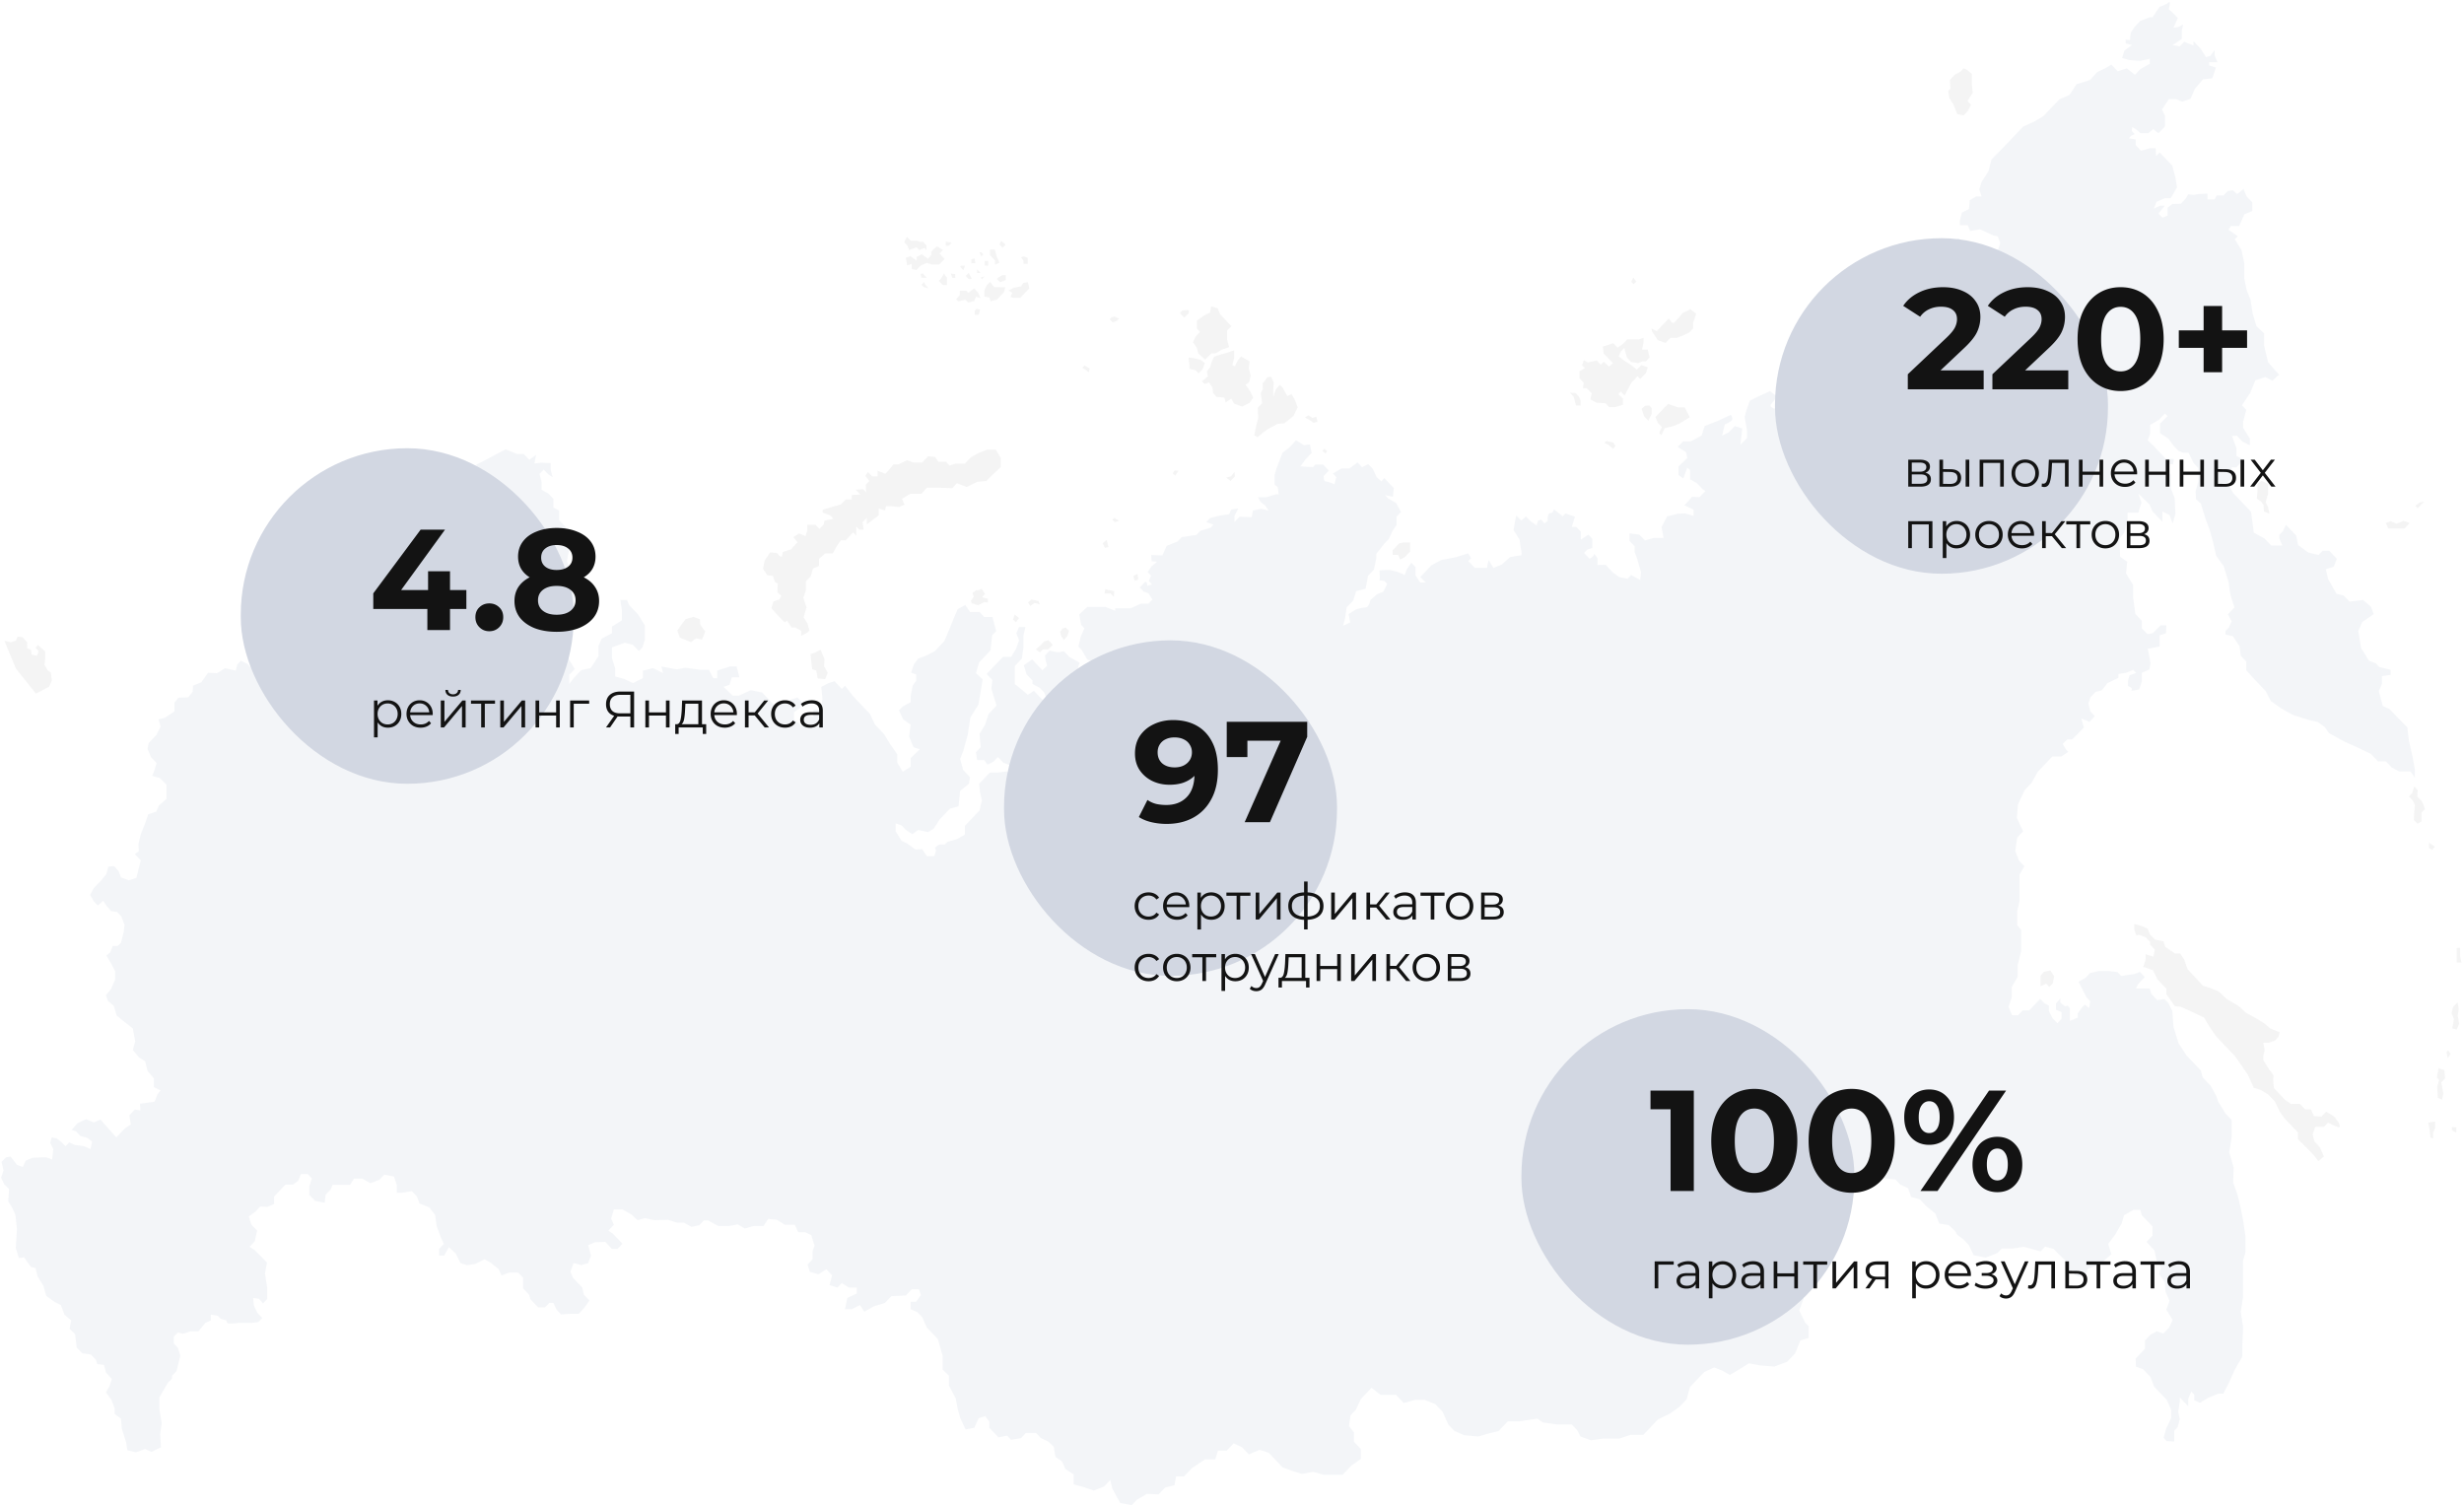 <svg width="962" height="588" fill="none" xmlns="http://www.w3.org/2000/svg"><path d="M645.008 129.421l-.281-1.179 2.103 1.032 1.05-1.106 1.472-1.548 2.173-2.284 1.332 1.695h.701l1.751-1.842 1.613-1.99 3.083-1.473 2.243 1.768-1.261 3.685v2.063l-1.472 1.547-2.313 1.106-2.523 1.032h-2.522l-1.893 1.99-3.014-1.106-1.542-2.358-.7-1.032zm-5.188 3.096h-4.485l-1.472 1.547-2.313 1.694-1.682-1.768-4.065 1.326.281 2.653 1.052 1.106 1.541 1.621 1.052 1.105-1.542 1.327-2.103-1.916-1.122 1.179-1.542-1.622-3.504.738-1.542-.884-.701 1.916 1.122 1.178-2.103 1.18v2.799l1.683 1.769-.422 2.064h1.542l1.963 2.064-.561 2.358 2.523 1.326 3.364.147 1.403 1.473h2.522l2.944-.883v-2.358l-1.822-1.769.981-1.032 1.472 1.547 2.593-4.936 2.453-2.579 1.052 1.105 2.243-2.359.699-2.211-2.522-.883-1.682 1.768-2.102-1.621-2.524-1.622-2.523-1.915.841-1.916 1.332-1.4 1.051 3.757 1.612 1.695 2.733.516 1.683-.737h1.402l1.4-1.473-.701-3.096h-2.241l.56-2.652v-1.916l-1.823.59zm2.384 25.939l-1.262 1.179.981 2.947 1.613 1.696 1.332-2.727v-2.21l-.982-1.032-1.682.147zm5.747 2.653l-1.613 1.695.912 2.284 1.542 1.622-.982 2.358.842.885 1.262-2.801 3.223-.738 2.804-1.179 3.784-2.358-1.962-3.831H655.1l-3.785-1.327-1.752 1.695-1.612 1.695zm-31.54-6.339l-1.261-1.326-2.243-.147 1.473 1.547.91 3.463h1.822v-1.915l-.701-1.622zm-70.088 57.334l-2.592 2.726v1.841h2.171l.702 1.769 1.822-.884 2.103-2.211v-3.537h-2.663l-1.543.296zm91.388-103.759l-.841 1.62.912.958 1.051-.958-1.122-1.62zm-7.85 64.407l-2.663-.59-.841.737 1.542.736 1.962 1.621.841-1.179-.841-1.325zm-112.981 2.506l-.561.885 1.262.883.56-1.032-1.261-.736zm-6.027-13.117l-1.402.884 1.962 1.031 1.402 1.031 1.542-.441-.421-1.915-1.542.441-1.541-1.031zm-13.738-7.222v-2.063l.14-3.685-.98-2.063-1.403.147-1.962 2.505.14 2.211-.841 1.474.561 3.98-1.682 1.769.139 3.978-.84 3.39-.702 3.39 1.263.737 2.663-2.211 1.542-1.031 3.504-1.916 2.804-.295 3.505-2.8 1.681-3.391-1.121-2.947-1.262-2.211-1.682.737-1.682-3.095-1.262-1.327-1.542 1.916-.981 2.801zm-12.616-15.771l-1.261 1.622-1.122 2.211-.981-.443.701-2.8v-2.948l-3.084 1.032s-1.822.443-2.243.59l-2.523.885-.982 2.211-.56 1.915-1.262 1.622.421 1.915-2.383 1.916 1.122 1.032 1.681-.589 1.402 2.062.14 1.916 1.262 1.622 3.224.294.42 1.916 2.243-1.474 1.122 1.916 3.083 1.179 2.944-1.474 1.403-2.064-1.122-2.358-1.823-2.654 1.402-1.031.561-2.506-.701-2.8.28-2.801-3.364-1.914zm-2.523 45.102l-1.402 1.766-1.822.443 1.682 1.325 1.682-1.768-.14-1.766zm-23.409-.59l-.7 1.177.98.885 1.262-1.916-1.542-.146zm-14.438 40.382l-1.682.885s.701 2.21.701 1.914c0-.295 1.261-.589 1.261-.589l-.28-2.21zm-12.054-13.264l-1.542 1.325.84 1.769 1.402-.295-.7-2.799zm-.562 19.308l-.28 1.62h2.383l1.262 1.325.14-2.21-1.402-.294-2.103-.441zm-8.129-87.4l-.842.884.982.589 1.542 1.178.42-1.473-2.102-1.178zm-8.551 102.727l-.981 1.326.561 1.768.981 1.327 1.401-1.621.561-1.916-1.261-1.327-1.262.443zm-7.149 5.011l-1.542 1.622-1.682 1.473 1.542 1.179 1.261-1.179h1.963l1.822-1.769-1.682-1.768-1.682.442zm-5.046-16.36l-1.261 1.179.84 1.325 1.682-1.178 2.103.589-.561-1.325-2.803-.59zm-6.448 5.896l-.701 1.915 1.121 1.031 1.262-1.62-1.682-1.326zm-14.997-9.58l-1.543 1.179.561 1.327-1.121 1.62.28 1.032 2.523.737 2.383-1.179 1.402.148v-1.474l-2.243-.59 1.122-1.326-1.262-1.916-1.542.59-.56-.148zm-60.837 23.286l-2.243 1.179-1.682.59.421 3.832.28 2.064 1.542.442.561 3.094 2.944.296.981-2.506-1.403-2.505.141-2.8-1.542-3.686zm-49.622-12.822l-3.083.884-1.823 2.507-1.401 1.915.98 2.8 2.244.885 2.102.883 1.963-1.473 2.382.442 1.262-3.094-1.962-2.654-.141-2.211-2.523-.884zm-90.833 2.063l-.561.884.982 1.326 1.261-1.326-1.682-.884zm130.641 2.064H309l-1.682-2.653-.98.59-2.944-2.948-2.243-2.505.841-2.654 2.243-.737.841-1.473-1.543-1.326.141-3.538-.981-.295-.982-2.653-2.102-.147-1.682-2.505.561-3.243 2.242-3.242 2.664.294.841 1.032.98.442.421-1.916 3.224-1.031 2.524-2.801-1.682-1.916 2.243-1.474 2.522 1.032.702-2.211v-2.211h3.223l1.542 1.622 1.612-1.695.35-1.547 3.505-.738-1.191-1.252-3.014-1.106v-1.178l3.505-1.033 3.644-1.031 1.822-1.916h2.382v-1.769l3.366-.148-1.822-1.915 2.943-.148 1.121 1.18-.141-2.948 1.403-1.474-1.542-1.916.981-1.622 1.682 1.769h2.103v-2.211l3.083 1.179 1.542-1.769 1.542-1.915h1.963l3.364-1.621 2.383.884h3.504l2.314-2.432 2.733.221 1.261 1.917h2.943l1.403 1.473 2.523-.738h3.504l2.313-2.431 2.733-1.547 3.644-1.475h3.365l1.963 3.243v3.538l-2.944 2.8-2.663 2.653-3.505.295-4.205 2.063-3.785-1.474-1.822 1.916-4.346-.147h-5.607l-2.102 2.358h-4.345l-3.224 1.916.981 2.358-2.244.884-2.662-.294h-2.383l-.281 1.621-2.522-.738v2.654l-2.524 1.915-2.103 1.622v-2.505l-1.682 1.621.421 2.948h-1.682l-1.192-1.253v3.611l-1.226-1.29-1.577 1.657-1.332 1.402h-1.823l-1.401 1.915-1.822 3.242h-2.944l-2.384 2.064v2.801l-2.382 1.032-.842 2.947-1.962 2.063v3.685l-.981 2.653 1.261 3.831-1.121 3.833 1.542 2.505.701 2.653-.841.885-2.383 1.179v-1.916l-2.243-1.327zm124.626-121.365l-1.158.244-.753.79 1.159 1.218 1.563-.547.927-.974-1.738-.731zm26.529-2.436l-1.043 1.096.811.852.87.913 1.795-1.765v-1.218l-2.433.122zm11.121-1.583l-.347 2.436-2.086.974-3.127 2.193v3.045l1.274 1.34-1.679 1.765-1.101 2.254 1.506 2.193.579 2.192 2.664 2.436 2.433-2.436h1.622l2.433-1.461 2.896-.975-.811-2.923v-3.654l1.738-1.584-1.448-1.523-2.955-3.105-1.042-2.437-2.549-.73zm-6.835 20.219l-1.969-.244.347 2.68v1.705l2.549.731 1.043 1.096 1.564-1.645.868-2.374-1.506-1.218-2.896-.731zm-30.93 62.364l-.753.791.984.914 1.622-.487-1.853-1.218zm-35.218-102.072l-1.158.365.927 1.339v1.218h1.622v-2.313l-1.391-.609zm-.347 10.353l-.811 1.34-3.012.609-1.969 1.096 1.506.731-.696 1.705 1.275.365h2.548l2.028-2.132 1.506-1.583-.522-2.374-1.853.243zm-9.615-2.193l-.637.669 1.216 1.279 2.201-.852v-1.948h-1.274l-1.506.852zm-1.68 3.837l-1.68-2.009-1.274 1.34-.927 1.948v2.436l1.969.365.464 1.462 2.433-.609 1.564-1.645 1.158-1.218.637-2.009h-1.738l-2.606-.061zm-6.893 8.466l-.752.791v1.522h1.563l.579-1.948-1.39-.365zm-3.244-6.212l-.81-.853h-2.549v1.827l-1.39 1.462.811.852 2.78-.609 1.043 1.096 2.432-.608.695-1.706 1.738.609-.927-2.192-1.563-1.644-2.26 1.766zm12.859-20.341l-.695 1.46 1.217 1.278 1.158-1.217-1.68-1.521zm-2.548 3.41h-1.854v2.193l1.97 2.07v1.705l1.737-.852-1.042-2.314-.811-2.802zm-11.585 6.334h-1.622l-.347.365 1.332 1.399.637-1.764zm1.39 2.801l-1.1 1.156 1.1 1.279 1.275-.122-1.275-2.313zm1.043-5.359v1.583h1.622l-.348-1.826-1.274.243zm2.259 3.958v1.402h1.332l-1.043-1.097-.289-.305zm1.332 3.229l.579.61 1.043-1.097-1.622.487zm1.622-6.456v1.705l1.39.121v-1.826h-1.39zm-2.085-3.411l.811 1.584.753-.793-.753-.79h-.811zm-14.944 10.232l-.869.913 1.506 1.583 1.68.061v-2.923l-1.159-1.583-1.158 1.949zm3.823-1.949l.579 1.705h1.158v-1.461l-1.737-.244zm-6.488-9.744l-1.158 1.218v1.34l-1.332 1.4-2.375-1.766-1.97 1.097v1.461l-2.432-1.827-1.854.731.579 2.923 1.738-.609v1.949l1.853.487 1.681-1.766 2.374-1.035 1.969.609h2.897l2.085-2.193-1.97-2.07 1.333-1.401-2.259-1.4-1.159.852zm-6.603-3.045h-2.549l-1.506-1.584-1.042 2.193 1.333 1.4.52 1.644 3.012-1.096 1.043 1.096 1.969-.852.811.852v-1.826l-1.332-1.402h-1.216l-1.043-.425zm2.259 12.85h-.985l.348 1.522 2.085.122-1.448-1.644zm.405 3.228l-1.042 1.096.811.852 1.969.487-1.274-1.339-.464-1.096zm8.457-15.713v1.583h1.159l1.158-1.217-2.317-.366z" fill="#CCC" fill-opacity=".2"/><path d="M776.295 66.967l1.235-4.71 4.712-4.79 5.251-5.523 2.395-2.517 4.634-2.111 3.319-2.03 3.09-3.248 3.167-3.33 3.862-1.624 2.78-4.222 5.251-1.625 2.78-3.085 3.399-1.625 2.162-1.299 2.472 2.599 3.552-1.137 3.167 2.517 2.085-2.193 3.707-2.111v-1.95l-3.707.813-4.325-.325-2.781-.812.927-2.923 2.935-2.112-2.471-.65v-1.461l1.699.163.309-2.923 1.545-2.273 2.162-2.273 3.707-1.462h1.081l2.781-4.06s2.625-.812 3.552-1.787c.927-.974 0 2.76 0 2.76l2.008 1.787 1.544 1.624-1.698 3.735s2.317 0 3.243-.974c.927-.975 0 1.949 0 1.949v3.41l-3.552 2.436 2.78.488 1.699-1.786 3.63 1.461v-1.705l2.857 3.004 2.009 3.249 1.698-.487 1.699-2.274v2.112l1.082 2.599h-3.244v1.299l2.626.811-1.391 4.223-3.552.324-3.244 3.735-1.698 3.898-3.244 1.137-2.317-.974h-2.935l-2.625 4.06 1.158 2.436v4.142l-2.549 2.68-2.008-1.625-2.008 1.624h-2.934l-1.7-1.462-1.544-.974-.232 1.543 1.159 1.218-1.39.65-.927.974 2.702.487v2.193l2.086 2.192 3.398-.974h2.317l.154 3.086 1.39-1.462 2.395 2.518 2.548 2.68 1.236 4.71.618 3.734-2.472 4.223h-2.317l-3.244 1.461-1.08 2.598 2.625-1.137h1.699l-2.471 3.087 1.544 1.623 2.009-.811v-3.087l1.853-1.461 3.321-.081 1.931-2.03.927-1.624 2.317.163 1.853-.325 3.398-.163v2.274h2.78l.773-1.543h2.703l1.621-1.705 2.009-.325 1.699 1.462 2.471-1.949 1.159 2.843 2.24 2.355v3.41l-3.09 1.3-2.008 4.545h-3.243l-.927 1.462 3.629 2.517-1.158 1.218 2.626 4.223 1.081 5.197v5.846l.927 4.548 1.544 3.898.773 5.196 1.544 5.035 2.935 2.761v4.709l1.545 6.497 2.626 3.086 1.699 1.786-2.626 2.436-2.78-1.462-3.862 1.299-2.007 4.873-3.244 4.872 1.699 1.787-1.236 4.548v2.436l2.626 4.222v2.599l-2.935-1.462-2.162-2.274-1.854.162 1.699 4.71v3.086l2.857 1.381-2.857 3.004h-1.854v4.222l-1.698 1.786 2.316 4.061 1.854 1.949 2.162 2.273 2.935 3.086.617 4.548.464 3.573 4.248 2.354 2.549 2.68h4.324l-1.158-2.761v-1.38l1.468-1.543 1.081-2.436 4.016 4.222.772 3.735 4.015 2.924 3.978.933 1.583-1.664h2.549l3.012 3.167-1.236 3.086-3.089.974.927 3.898 3.244 5.684 2.857.731 2.24 2.355 5.251-.65 3.09 2.599 1.081 2.923-1.854 1.299-2.626 1.786-1.544 3.573 1.081 6.497 3.089 5.035 2.703 1.055 1.314 1.381 4.479 1.137v1.949l-3.399.487v2.923l-1.235 2.924 1.545 5.846 2.624 1.138 4.017 4.222 2.935 2.923.618 5.197 1.544 6.821.773 4.385v3.248l-1.7-2.437h-4.479l-2.857-1.542-2.24-2.355h-3.089l-2.78-2.924-5.407-2.598-5.097-2.274-5.869-3.248-1.699-2.436-2.78-1.949-3.09-.649-6.641-2.112-4.326-2.436-4.17-2.923-2.008-3.898-4.479-4.71-3.089-3.41-.001-3.411-2.162-2.273-.464-3.735-2.625-3.898-2.858-.65v-1.381l1.313-1.38 1.081-2.436-1.467-2.68 1.39-1.462 1.159-1.218-1.545-4.872-.772-5.197-1.854-6.009-2.935-4.061-1.235-5.359-1.39-5.035-1.545-4.06-1.854-6.01-1.853-1.624-.155-3.248 1.082-3.898v-5.034l-1.854-1.948-2.008-4.061h-2.008l-1.931-.731-1.776-1.868-2.163-2.923-3.243-2.112v-3.735l2.935-2.922-1.005-1.056-2.394 2.517-3.397 1.949v3.41l-.927 2.599 1.853 1.786 2.703 2.842 2.549 2.68h3.089l-.309 2.112-1.39-.163-1.467 2.193 1.93 2.029v5.197l1.545 3.898.309 6.171-1.081 3.738-1.236-3.248-2.781-1.462.001 4.061-2.317-2.436-1.545-1.625-1.236-2.76-4.324-4.223 1.235 3.574-1.235 3.897h-4.171v2.599l-1.39 5.36-1.699 2.111.154 7.146 2.781 1.949-.464 4.547 2.781 4.548v4.872l.849 6.415 2.549 2.68v2.923l2.162 2.273 2.008-.324 1.776-1.705 1.313-1.381h2.317l-.154 3.086-2.471.812v4.385l-4.634.811 1.081 5.684-.464 2.436-2.934 1.298v3.411l-1.081 3.086s-3.631.893-2.936.163c.696-.731-1.39-1.462-1.39-1.462v-2.112l.618-2.111 2.549-.894-1.158-1.218-2.781 1.137-2.935.487v1.462l-4.324 2.112-2.163 2.76-2.471.65-2.008 2.112-.772 2.436.771 3.086 1.7 1.786-2.008 2.273-3.243-1.298 1.003 3.491-2.394 2.517-2.163 2.112h-1.853l-1.854 1.786 1.237 2.111.926.975-2.626 1.786h-3.552l-3.476 3.654-2.24 2.355-2.471 4.385-2.626 2.761-2.626 5.522-.463 5.359 2.472 5.197-2.317 2.436-.772 5.197 1.389 3.735 2.163 2.273-1.853 3.248v10.231l-.927 4.061v5.522l1.545 1.786v8.283l-1.39 5.522v4.548l-2.317 4.06v4.06l-1.237 3.573 1.391 3.289h2.355l1.815-1.908h2.548l2.009-2.113 2.239-2.354 1.545 1.624 1.853.975v2.111l1.468 2.842 1.854 1.949 1.622-1.706v-2.597l-2.163-.975v-2.436l1.699-1.949v1.624l1.854 1.461.927-.324.926.974v5.035l3.089-1.299v-1.623l1.699-2.436 1.082-.975 1.698 1.299.387-2.68-1.467-1.542-1.39-2.762-1.7-3.247 2.78-1.624 1.7-1.787 3.398-.812h4.016l3.321.407 1.467 1.542s3.553-.65 4.325-.65c.772 0 2.934-.975 2.934-.975l1.932 2.031-1.468 1.543-1.081 1.136-.927 1.787h5.406l.618 2.111 2.317 2.436 2.858-.405 1.467 1.542 1.544 3.086.464 6.171 2.008 6.497 3.166 4.79 3.938 4.142 1.545 1.625.772 2.76 3.09 3.248 2.162 3.898.773 2.275 2.858 4.628 2.393 2.516v6.821l-.926 5.847 1.699 5.846-.155 6.009 1.699 4.71 1.236 5.198.926 4.708.927 6.334v6.172l-.927 3.249v14.129l-.926 5.847.926 6.008-.308 7.796v3.736l-3.089 5.359-2.008 4.547-2.317 4.549h-2.009l-3.861 1.622-3.243 1.949-2.24-.974v-2.193l-1.159-1.218-1.159 2.762v3.003l-1.312-1.38-2.008-2.111v1.624l-.618 4.059.618 2.762-.85 3.167-1.313 1.38v4.223l-2.934-.162-1.236-1.3 1.081-3.736 1.854-3.898v-3.246l-1.622-3.818-3.321-3.491-1.699-1.787-1.39-3.736-2.935-3.085-2.78-.974-.078-3.167 1.932-2.031 1.698-1.785v-3.249l2.163-2.274 2.471-1.298 2.55.892 2.239-2.354 1.39-2.923-2.472-4.062 1.236-3.41-1.544-3.572-.31-3.736-2.162-3.086.618-2.597-1.7-3.087-.772-3.573-3.088-3.41 2.316-2.436v-3.575l-1.93-2.028-2.24-2.357-.618-2.11h-2.626l-3.707 2.11-.926 3.249-2.472 4.223-2.78 3.734 1.236 4.062-3.244 2.76-3.243 1.948-2.781.975-.773 2.923h-2.934l-2.935-1.785-2.162-.813v-3.736l-2.472-2.272-2.008-2.113-3.321-.892-1.776 1.867-3.553-.975-2.935-.81-4.479.649h-4.17l-1.699 1.787-4.634 1.785-4.634-.975-1.93-3.977-2.24-2.356s-2.626-1.624-2.626-2.275c0-.651-2.935-3.085-2.935-3.085l-3.707-.649-1.545-3.898-3.553-2.923-2.471-2.598-3.398-.974-1.235-3.411-3.09-1.461-1.854-1.949-6.178-.651h-3.243l-3.707 2.113-4.634-.813-3.553 1.3h-3.861l-5.253 4.059-2.471 2.598-4.865 3.005-2.394 2.518-1.699 5.36-1.236 3.246 1.699 2.275 2.394-2.031 1.931 2.031 2.163 2.274 1.235 5.196-1.235 2.761-.927 6.983v4.385l-1.7 4.549 2.317 4.708 1.39 1.462v4.549l-3.243.974-2.086 5.116-3.012 3.167-5.097 1.949-5.714-.488-4.171-.812-3.089 1.949-4.325 2.597-3.243-1.785-2.935-1.138-3.861 1.787-3.244 3.411-2.317 2.436-1.313 4.79-2.704 2.844-3.552 2.597-4.942 2.437-3.785 3.979-1.931 2.029h-4.942l-4.48 1.462h-6.333l-4.634.651-4.17-1.462-1.236-2.436-2.162-2.275h-5.87l-5.405-.812-2.164-1.462-7.104 1.056h-4.403l-3.629 3.816-4.016.975-3.862 1.138-5.56-.487-3.783-1.706-2.395-2.518-2.239-4.954-2.859-3.003-4.016-1.623h-3.861l-4.402 1.216-3.012-3.165h-6.024l-3.553-2.762-1.777 1.867-2.394 2.518-1.93 4.142-2.085 2.192-.619 4.223 1.932 2.436v3.653l2.702 2.843v3.898l-3.629 2.518-3.475 3.654h-7.414l-4.171-1.138-4.325.812-3.089-.974-4.48-1.625-2.471-2.598-2.935-3.085-3.552-1.136-4.171 1.785-2.626-2.762-3.321-1.541-2.703 2.841h-3.398l-1.081 3.411h-4.016l-5.097 3.41-3.09 3.249h-3.089l-.618 3.41-3.629.893-2.549 2.68-4.633-.162-3.862 2.272-2.009 2.113-4.479-.813-1.39-2.436-1.699-3.249-.849-3.328-2.394 2.518-4.016 1.623-3.707-1.3-4.17-1.136v-3.898l-3.244-2.11-1.235-2.924-2.626-1.787-.618-3.898-2.162-2.11-2.896-1.34-1.893-1.989h-3.939l-1.93 2.029-3.862.651-1.546-1.626-3.397.649-1.854-1.949-1.699-1.785v-2.436l-1.698-2.11-2.473.81-1.699 3.736-3.398.649-2.008-4.221-1.082-3.736-.772-4.223-2.626-4.872v-3.898l-2.471-2.436v-5.36l-1.854-6.495-2.625-2.762-1.699-1.785-1.777-3.979-1.93-2.031-2.626-1.136v-2.924h2.163l1.853-2.598-.772-2.274h-2.78l-2.317 2.436-3.244.162-2.394.082-2.548 2.68-4.325 1.299-3.708 2.111-1.699-2.598-3.244 1.624h-2.625l.926-4.385 3.707-1.787v-2.273h-3.089l-2.78-1.787-1.699 1.787-3.089-.974 1.004-3.818-2.24-2.354-3.089 1.948-3.398-.974-.85-2.841 1.931-2.031v-3.085l.772-2.275-1.235-4.059-2.317-1.138h-2.78l-1.39-2.924h-3.862l-3.089-1.948-3.399-.326-1.853 2.762h-3.862l-3.398.974-2.781-1.623-3.398.649h-4.171l-4.015-2.193h-1.622l-1.777 1.867-3.089.651-2.935-1.625h-2.625l-3.552-1.136-5.252.161-3.862-.81-2.781.81-2.471-2.272-3.553-1.949h-3.243l-1.082 3.572 1.082 2.436-2.162 2.275 1.698 1.136 1.699 1.787 2.085 2.193-1.93 2.028h-2.162l-2.626-2.759-4.015.162-2.626 1.136 1.082 4.061-1.082 2.923-2.625.811-3.089-.811-1.236 3.411 1.004 2.354 2.162 2.275 1.467 1.541.618 2.762 2.162 2.274-2.162 3.085-2.008 2.111h-3.398l-3.476.243-1.776-1.867-1.236-2.639h-1.583l-1.661 1.747h-2.703l-3.012-3.167-.579-1.827-2.278-2.396v-4.142l-1.931-2.03h-3.553l-2.935 1.138-1.081-2.436-2.935-2.437-2.626-1.461-3.552 1.787-3.244.487-2.625-.813-1.854-3.736-2.626-2.436-1.853 3.249h-2.008v-2.598l1.853-1.949-1.235-2.761-1.545-4.223-.618-4.385-2.317-2.924-3.707-1.461-1.081-2.76-2.008-2.112-3.707.65H154.9v-3.087l-1.082-3.246-3.784-.733-1.93 2.031-3.553 1.3-3.089-1.788h-3.243l-1.545 2.436h-6.796l-.774 1.788-2.008 2.11-.309 3.085-3.784-.729-2.24-2.356v-3.249l1.005-3.166-1.622-1.706h-2.626l-1.082 2.6-2.008 1.542h-3.012l-2.394 2.518-2.008 2.11v2.924l-2.626 1.138-2.78-.164-2.009 2.113-2.471 1.785 1.003 3.167 2.24 2.356-.926 4.221-2.009 2.113 2.009 1.298 2.935 2.923 1.853 1.949-.772 4.223.85 5.521v4.467l-1.622 1.705-1.545-1.787-2.317-.323.31 2.923 1.312 2.841 1.931 2.031-1.545 1.624-2.626.325H92.96s-1.853.244-3.32.244c-1.467 0-1.159-1.218-1.159-1.218l-2.317-.651-1.08-1.137-2.78-.487v2.275l-2.163.974-2.625 3.247H74.58l-3.244.974-1.892-.527-1.583 1.665v2.68l1.621 1.705.927 3.085-.772 3.085-.695 2.844-1.776 1.867v1.136l-1.545 1.462-3.399 5.846v4.549l.927 5.521-.618 4.223.308 5.196-3.707 1.787-2.471-1.136-3.553 1.298-3.398-.811-.463-3.087-1.7-5.359-.308-3.898-2.472-1.785v-2.113l-1.235-3.41-2.162-2.923 1.39-2.437.927-2.759-2.317-2.6-.772-2.923-2.626-.324-.54-1.705-1.932-2.031-3.399-.487-2.162-2.274-.618-5.196-2.162-2.113.618-3.246-2.625-2.275-1.39-3.734-2.318-1.138-3.398-2.436-1.082-3.898-2.316-3.734-.772-3.249-1.7-.325-1.235-1.624-1.544-2.274-2.009.326-1.235-3.898.463-7.47L6 474.281l-1.235-2.76-1.545-2.436.308-4.872-1.853-1.787-1.236-2.598.927-2.923-.772-3.249 1.699-1.787 1.854-.324 2.471 3.247 2.317.813 1.082-2.436 2.625-1.137 3.553-.163h1.853l2.317.812.463-4.059-1.235-2.436.618-2.113 1.854.326 1.698 1.3 1.854 1.785 1.39-1.462 2.162.974 3.553.488 2.625 1.138.618-2.923-1.853-1.462-2.626-.651-1.699-1.785-1.853-.651 2.317-2.598 3.397-1.623 2.935 1.298 2.626-1.137 2.471 2.762 3.708 4.221 3.398-3.572 2.317-1.462-.618-3.574 2.162-2.272 2.162.325-.155-2.6 5.716-.81 1.081-2.762 1.236-1.623-2.626-1.3v-3.411l-2.472-2.923-.926-3.736-2.317-1.462-2.472-2.923.927-3.411-.927-5.035-2.934-2.272-3.399-2.76-1.081-3.736-2.317-1.949-.772-2.274 2.008-2.436 1.545-3.573v-3.411l-1.699-3.247-1.698-2.761 1.545-1.299.926-2.436h1.854l1.39-1.299 1.082-4.385.308-2.599-1.236-3.248-1.7-1.787-2.317-.324-1.699-1.949-1.39-2.112-2.085 1.867-1.622-1.705-1.39-2.436 1.39-2.599 2.935-3.086 2.009-2.436.772-2.923 2.317-.163 1.698 1.949.927 2.436 3.089 1.138 2.935-.974.772-3.248.927-3.573-2.317-2.436 1.545-1.138-.155-2.76.927-3.898 1.699-4.222 1.235-3.573 3.089-.975 1.081-2.436 2.935-2.599v-5.522l-2.625-2.598-2.935-.811.927-2.437.772-2.598-2.163-2.274-1.39-3.247.464-2.274 2.935-3.086 1.699-3.248-.772-2.923 2.471-.65 3.707-2.436v-3.411l1.545-1.948 3.861-.163 1.699-2.112.155-2.436 3.243-1.299 2.626-3.735 3.552.163 3.09-1.949 4.17.974.618-2.436 1.39-1.461 2.625 1.299 2.163 2.436 3.399 1.136 1.235 2.923L104.7 269l1.853-1.949-.308-4.709-2.781-2.599v-5.522l2.472-.649.772-.812-3.398-1.462-2.009-2.436 34.599-.162 6.487-2.436v-4.223l1.082-10.719h4.325l3.707-3.086v-4.222l2.781-1.137v-5.522l2.471-.163 5.406-4.548 2.626 1.299 5.715-11.206.386-3.004 4.711-4.953h7.878l2.471-4.548v-8.769l4.943-2.599 6.487-3.411 4.479 1.786h2.627l2.162 2.274 2.652-1.943-.645 3.404 2.626-.324 3.707.163v2.598l.772 2.924-1.699-1.137-1.777-1.868-1.621 1.705.772 3.086v3.086l2.625 1.462 2.008 2.111v3.411l2.24 1.137v3.817l2.549 2.679 1.235 4.548v4.71l-.772 4.06.927 2.273.077 4.953 2.703 2.843-.154 3.573-.618 5.847-2.704 4.953-4.093 4.304h-4.326l-4.788.974-4.171-1.624-4.557-2.68-2.853-3.005v-4.385l-2.935-3.086-1.39-3.41-1.082-3.248-2.007-3.573-1.082-6.009-2.162-.974.695-3.654 1.777-1.868-2.162-2.274-1.004 2.843-1.467 1.542.618 3.573.077 4.142-1.699 1.786 2.24 2.355-.618 3.573-2.162 5.035-3.784 1.218-3.012 3.167-1.158 5.766-2.858 3.004.927 3.411 1.39 4.222-2.24 4.141 3.167 3.33 3.396 3.572 3.861-2.923.772-4.06-2.008-2.111.309-3.573v-2.761l2.625-2.923h2.626l.927 7.308.849 4.791 2.704 2.843 1.699 3.735 4.402 1.38 1.313-1.38-1.082-2.761 2.626-2.273.155-5.684 4.788.812 4.479-1.787 3.707 2.112 4.171-1.381h2.857l1.778 1.866 2.625 4.223-2.162 2.273v3.573l1.93-2.517 2.704-2.842 3.707-.812 3.089-4.709v-4.061l1.235-2.76 4.016-2.112v-2.599l3.862-2.436v-4.06l-.618-3.898h2.625l.85 2.03 3.475 3.654 2.626 4.222v5.684l-.927 2.923-1.39 1.462-2.317-2.436-3.244-.812-4.942 1.786v4.222l1.235 3.898v3.248l3.553.974 3.398 1.625 3.862-1.949v-2.923l4.015-.975 3.862 1.949-.618-2.599 6.024 1.137 3.244-.65 5.869.812h3.398l1.699 3.248h1.545v-2.923l4.943-1.625h2.627l1.082 4.222h-2.936l-.926 2.924-2.317.811 3.552 3.411h2.472l4.634-2.112 4.402.894 4.788 5.035 1.622-1.705h3.244l4.093-1.381 1.622 1.705-.463 2.273-2.472 1.787v2.76l2.935 2.599.232-3.004 1.313-1.381 3.089.812v-2.599l2.935-.487.618-3.898-.463-4.71 2.78-1.461 2.394-.731 2.857 3.004 1.236-1.299 3.166 4.142 3.63 3.817 2.936 3.086 1.93 4.141 3.63 3.817 2.472 4.06 2.625 3.735v3.248l2.162 3.577 3.088-1.949v-3.41l3.553-3.411-2.472-.811-1.699-4.223.618-4.547-2.935-2.112-1.621-3.491 1.467-1.543 3.089-1.624v-2.599l.772-3.898 1.39-1.949v-2.436l-2.009-.65 1.082-3.248 1.699-2.273 3.089-1.137 3.32-1.705 1.159-1.218 2.625-2.761 2.008-4.709 1.545-3.898 1.699-3.898 2.935-1.624 1.854 2.76h3.707l1.853 1.949h3.244l1.39 5.522-1.545 1.625-.695 5.927-4.402 4.629-1.235 4.222 2.625 2.436-.927 5.522-.772 4.385-3.089 4.872-1.081 6.984-1.699 6.171-1.235 3.086 1.158 4.304 2.704 2.843-.464 2.599-3.398 2.76-.618 6.01-3.399.974-4.015 4.222-2.317 3.573-2.162 1.299-3.862-.811-2.317 1.624-2.549-1.705-1.622-1.705-2.317-.812v3.086l2.317 3.735 2.317 1.137 3.089 2.273 2.626-.162 1.853 2.76h2.78s1.159-2.192.541-2.842c-.618-.65 1.622-1.705 1.622-1.705h2.008l.927-.975 3.861-1.137 3.089-1.786v-3.411l1.391-1.461 2.393-2.517 1.931-2.03.927-3.898-.772-3.41-.309-3.086 2.085-2.193 2.085-2.192h3.244l3.552-.488 1.004 3.167 1.467 1.543 1.854 5.035-2.468 2.597.155 3.897v2.436l3.088 3.248 3.553.812v-2.273l-3.476-1.056-1.313-1.38v-1.949l-.308-2.924 2.471-.811.927-2.112-.927-3.086 1.082-2.599-1.545-3.248-2.008-1.948-1.236-1.299-3.784-1.381-2.162-2.274-1.777 1.868-2.317 1.138-1.235-1.787h-2.78l-.464-3.086 1.854-1.948-.463-5.197 2.162-3.573 1.39-4.223 3.089-3.247-1.082-3.574-.927-3.086.387-3.328-2.24-2.356 2.472-2.598 3.861-4.061h3.244l1.854-3.086 1.235-3.41-1.081-2.761 1.081-2.436h2.472l-.772 3.41v4.71l-.618 4.222-2.781 2.923v6.984l3.244 2.599 1.853 1.624 2.394-1.542 2.394 2.517 2.626 2.599v-1.949l-1.004-2.517-1.777-1.868-2.78-1.462v-1.299l-2.317-2.436-1.08-3.574 3.243-2.273 1.545 1.624 2.472 2.599 1.853-1.786-.618-2.112-.231-1.868 1.776-1.868 3.089.65 2.549-.406 2.085 2.192 4.016 2.273-1.082 3.248 1.004 1.056 2.703 2.842h4.171l.618-2.599-1.699-2.436.155-2.273-2.935-1.137-2.163-3.735-1.236-1.299.927-3.898 1.39-3.248-1.235-1.299-.772-4.06 3.089-2.924h7.259l3.707 1.462v-.974h6.024l4.016-1.787h2.934l1.545-1.624-1.545-2.436-1.854-.65-1.545-1.624 1.777-1.868c1.158-1.218 1.158 1.218 1.158 1.218l1.854-.488-1.235-1.461.849-2.03-1.313-1.381 1.545-2.273 2.162-1.786-2.162-.163-.155-2.436 4.326.163 1.698-3.735 4.248-1.706 1.622-1.705 5.792-.893 1.467-1.543 4.17-1.299.927-1.137-2.78-.974 1.545-1.625 4.015-.974 3.399-.488.772-1.786 2.78-.487-1.467 2.923v2.356l1.93-2.03 4.79.162.463-2.599 3.089-.65 3.089.65-1.39-1.949-1.853-1.462-.927-1.786h3.398l3.553-1.137h1.081l-.309-2.761-1.236-.974v-3.898l.773-2.599 2.317-6.009 2.78-2.112 2.471-2.76 3.09 1.949 2.317-.325.695 3.33-2.395 2.517-2.007 2.76 4.903.285.966-1.015h3.012l2.24 2.355-2.008 2.111s-.155 2.112.772 2.112c.926 0 3.398 1.137 3.398 1.137l.772-2.76-1.39-1.462 3.398-1.949h3.089l3.167-2.355 1.777 1.868 2.393-1.218 1.777 1.868 1.544 3.248 1.854 1.624 1.081-1.299 1.622 1.705 2.085 2.193-.308 3.41-3.09-.65 1.236 1.299 3.089 1.787 1.93 3.491-1.775 1.867v3.248l-1.545 2.273-1.467 3.167-1.777 1.868-3.089 3.898v1.624l-.927 4.548-2.316 2.436-.927 5.035-3.707.974-1.159 3.654-2.548 2.68-.619 4.222-.771 2.924 2.78-1.299-.618-3.248 2.78-1.786s2.472-.812 3.862-.812c1.39 0 1.853-2.923 1.853-2.923l2.626-2.274 2.472-.974 1.467-3.004-1.159-1.218-1.853-.163.154-1.301-.154-2.599 2.317-.162h1.853l2.626.65 3.089 1.298.618-1.948 1.931-2.843 1.622 1.705v3.248l1.853 2.761h2.163l-2.163-2.11 1.467-1.542 2.858-3.005 3.861-2.111 5.87-1.137 4.634-1.462 1.159 1.868-1.082 1.137 2.549 2.68h4.788l.154-1.299.464-1.786 1.853 3.086 3.244-1.299 3.244-2.923s3.398-.65 4.17-.65c.772 0 0-2.924 0-2.924l-.463-3.247-2.317-3.735.618-3.735.463-1.949 1.854 1.949 1.93-1.543 1.622 1.705 2.472 1.786.617-1.948 1.236-.328 1.236 1.462 1.235-.975s-.154-3.004 1.005-3.004c1.158 0 1.467-1.542 1.467-1.542l3.398 2.76 1.081-1.137 3.707 1.299-1.235 3.979h1.775l1.777 1.868v3.086l2.935-1.949 1.545 1.624v3.573l-2.008.65-1.236 1.298 2.162 2.274s1.699-.812 1.699-1.625c0-.812 1.39 1.462 1.39 1.462v2.599l3.167-.082 3.012 3.167 2.317 1.624 3.244.65 1.39-1.462 3.552 1.949.31-3.085-1.545-5.359-.927-2.436v-2.274l-2.008-2.111v-2.924l3.861.488 2.163 2.273 3.398-.974h3.862l-.773-4.223 2.163-4.222 4.016-.974 2.935-.163 3.397.974v-2.436l-3.629-1.705 1.312-1.381 1.7-1.949 2.934.163 2.317-2.436-1.081-.65-2.316-2.436-2.627-1.462v-3.573l-1.081-.974-1.544 4.222-1.854-1.299v-3.411l3.398-3.247-.463-2.274-3.244-2.111 2.008-2.112h2.935l4.325-2.273 1.235-3.735 5.716-2.274 4.479-2.111s.618.65.618 1.624c0 .975-2.935 2.112-2.935 2.112l-1.082 4.385 2.627-1.3 2.317-2.436 2.934.974-.772 6.334 2.625-2.599v-3.086l-.926-5.197.618-2.273 1.39-4.06 3.244-1.625 4.633-2.111 2.781 2.111s-1.313 1.868-2.317 2.924c-1.004 1.055 1.081 1.787 1.081 1.787h3.398l2.163-2.599s2.471 2.76 2.934 3.248c.464.487-.463-3.735-.463-3.735l4.17-2.436 2.935 1.624 3.244-.162 2.935-3.086 3.089-4.06v-4.71l3.862-6.009 3.243-3.411 2.935-3.735 5.097-.811 4.248-.244 2.085 2.192 4.325 4.548 3.861-1.786 2.781-2.355h3.012l-1.467-1.544v-2.274l2.934-3.085v-5.359l1.39-2.761h2.317l2.008-2.112v-3.247l3.862-2.924.927-3.898-1.545-1.624.618-1.949-2.162-3.248 1.699-3.248 1.621-1.706 2.935 3.086-2.24 2.356 2.317 2.436h3.553l2.471-.975 3.399-1.624 3.089-.812.772-2.599-.927-2.598-1.699-.325-5.252-2.436-3.861.65-.926-2.273h-3.09v-1.787l.773-3.086 2.78-1.461.309-3.41 2.471-1.462h2.162l-.926-2.761.926-2.923 2.626-4.062z" fill="#0F2C68" fill-opacity=".05"/><path d="M797.976 379.434l-1.337 1.545v4.074l2.272-.983 1.204 1.264 1.336-1.404.534-2.812-1.47-2.246-2.539.562zm37.152-14.473l-1.07.281-.8-2.389v-2.108l3.474.983 1.737.843.936 2.249 1.871 1.968 3.341.702.802 2.248 3.741 2.53h2.005l1.603 2.388 1.336 3.795 2.072 2.177 3.942 4.286 2.538.703 3.476 1.405 3.341 3.092 4.544 2.669 2.939 2.67 3.877 2.107 3.34 2.108 2.139 1.826 3.742 1.547-.534 1.827-1.336 1.404-2.539.843h-2.005l.535 2.95-.535 2.108v1.686l2.272 3.654s2.14 2.528 1.737 2.949c-.402.422.135 4.357.135 4.357l1.738 1.827 2.672 2.812 2.272 1.545h3.474l2.005 2.107h2.271l1.203 2.67 2.941.141 1.803-1.897 3.141 1.897 1.872 2.53s.669 1.685 0 1.685-4.277-1.827-4.277-1.827l-1.536 1.616h-3.408l-1.069 2.881.669 2.81 2.138 2.248 1.603 3.654-2.138 1.827-1.738-2.248-2.271-2.39-4.009-3.934v-2.67l-2.673-2.81-2.539-2.669-1.737-2.389-2.139-4.357-2.673-2.669-2.806-1.686-2.673-.843-2.273-5.058-4.945-7.166-4.009-4.217-3.34-3.512-2.942-4.215-1.871-3.231-5.077-2.39-4.01-1.826-2.406-.281-3.207-4.638v-2.106l-3.474-3.655-1.872-3.653-3.742-1.265.936-2.81v-2.108l3.073.984.535-2.811-1.803-1.896v-1.054l-1.772-1.863-2.573-.948zm112.927 73.348l.535 2.949.267 2.811 1.07.421v-2.248l.802-1.827v-2.528l-2.674.422zm9.221 1.686v1.262l1.738.984v-2.108l-1.738-.138zm-5.479-11.383l1.605.702.534-2.248-.802-4.495 1.47-1.545-.267-3.235-2.273-.701-.668 3.654.869.911-.734 2.741.266 4.216zm4.01-18.549l-.669.703.535 2.389 1.07-1.686-.936-1.406zm1.604-8.572l.667-3.653-.934-2.247.534-2.389 1.804-1.899.467 2.601-.401 2.67.536 3.091-.936 2.248-1.737-.422zM881.368 188.75v3.091l-.267 2.81 1.603 1.125 1.07 1.405.133 2.529 2.139.843-.535-2.529-.936-1.967.936-3.233v-3.933l-2.54-1.125-1.603.984zm51.987 14.754l-1.871.702.936 2.107h6.415l2.004-2.107-2.539-.842-2.54 1.124-2.405-.984zm9.223 103.56l-.802 2.529-1.269 1.335 1.47 1.546.868 1.897-.267 2.529-.134 3.231 1.403 1.476 1.537-.913v-3.373l1.403-1.474-1.136-2.882-1.87-1.967.132-2.529-1.335-1.405zm5.746 21.92v2.107l1.336.702.936-1.263-2.272-1.546zm10.825 41.172v5.62h1.872l-.535-2.388v-3.372l-1.337.14zm-14.431-173.961l-1.738 1.264.935.982 1.27-1.334 1.27-1.334-1.737.422zM767.851 27.175l-1.227-.483-1.072 1.18-2.35 1.291-1.916 2.014.178 3.465-.818.86.409 2.793 1.533 2.364 1.584 3.869 2.452.537 1.661-1.746 1.252-2.39-1.379-1.559 2.043-3.116-.357-3.384v-4.03l-1.993-1.665zM1.712 250.178l2.404.567 2.06-.619.785-1.599 1.864.31 1.742 1.831.073 2.501 1.423.465.295 1.96 2.207.413.49-1.857-1.2-1.264 1.029-1.083.663.697 2.109 1.856v2.785l-.295 2.425 1.226 2.114 1.227.877.442 3.147-1.08 2.372-5.15 2.735-7.8-9.75-4.514-10.883z" fill="#CCC" fill-opacity=".2"/><rect x="94" y="175" width="130" height="131" rx="65" fill="#D2D7E2"/><path d="M182.08 237.768h-6.384V246h-8.848v-8.232h-21.112v-6.104l18.48-24.864h9.52L156.6 230.376h10.528v-7.336h8.568v7.336h6.384v7.392zm8.959 8.68c-1.531 0-2.819-.523-3.864-1.568s-1.568-2.352-1.568-3.92c0-1.605.523-2.893 1.568-3.864 1.045-1.008 2.333-1.512 3.864-1.512 1.531 0 2.819.504 3.864 1.512 1.045.971 1.568 2.259 1.568 3.864 0 1.568-.523 2.875-1.568 3.92s-2.333 1.568-3.864 1.568zm36.875-21.056c1.942.971 3.416 2.24 4.424 3.808 1.046 1.568 1.568 3.379 1.568 5.432 0 2.427-.69 4.555-2.072 6.384-1.381 1.792-3.322 3.192-5.824 4.2-2.501.971-5.394 1.456-8.68 1.456-3.285 0-6.178-.485-8.68-1.456-2.464-1.008-4.386-2.408-5.768-4.2-1.344-1.829-2.016-3.957-2.016-6.384 0-2.053.504-3.864 1.512-5.432 1.046-1.568 2.52-2.837 4.424-3.808-1.456-.896-2.576-2.016-3.36-3.36-.784-1.381-1.176-2.949-1.176-4.704 0-2.277.635-4.256 1.904-5.936 1.27-1.68 3.043-2.968 5.32-3.864 2.278-.933 4.891-1.4 7.84-1.4 2.987 0 5.619.467 7.896 1.4 2.315.896 4.107 2.184 5.376 3.864 1.27 1.68 1.904 3.659 1.904 5.936 0 1.755-.392 3.323-1.176 4.704-.784 1.344-1.922 2.464-3.416 3.36zm-10.584-12.6c-1.829 0-3.304.448-4.424 1.344-1.082.859-1.624 2.053-1.624 3.584 0 1.493.542 2.669 1.624 3.528 1.083.859 2.558 1.288 4.424 1.288 1.867 0 3.36-.429 4.48-1.288 1.12-.859 1.68-2.035 1.68-3.528 0-1.531-.56-2.725-1.68-3.584-1.12-.896-2.613-1.344-4.48-1.344zm0 27.216c2.278 0 4.07-.504 5.376-1.512 1.344-1.045 2.016-2.427 2.016-4.144s-.672-3.08-2.016-4.088c-1.306-1.008-3.098-1.512-5.376-1.512-2.24 0-4.013.504-5.32 1.512-1.306 1.008-1.96 2.371-1.96 4.088 0 1.755.654 3.136 1.96 4.144 1.307 1.008 3.08 1.512 5.32 1.512zM151.44 273.4c.987 0 1.88.227 2.68.68.8.44 1.427 1.067 1.88 1.88.453.813.68 1.74.68 2.78 0 1.053-.227 1.987-.68 2.8a4.858 4.858 0 01-1.88 1.9c-.787.44-1.68.66-2.68.66-.853 0-1.627-.173-2.32-.52-.68-.36-1.24-.88-1.68-1.56v5.86h-1.42v-14.4h1.36v2.08a4.399 4.399 0 011.68-1.6c.707-.373 1.5-.56 2.38-.56zm-.1 9.44c.733 0 1.4-.167 2-.5a3.601 3.601 0 001.4-1.46c.347-.627.52-1.34.52-2.14s-.173-1.507-.52-2.12a3.601 3.601 0 00-1.4-1.46 3.923 3.923 0 00-2-.52c-.747 0-1.42.173-2.02.52a3.784 3.784 0 00-1.4 1.46c-.333.613-.5 1.32-.5 2.12s.167 1.513.5 2.14a3.784 3.784 0 001.4 1.46c.6.333 1.273.5 2.02.5zm17.591-3.66h-8.8c.08 1.093.5 1.98 1.26 2.66.76.667 1.72 1 2.88 1a4.65 4.65 0 001.8-.34 4.04 4.04 0 001.42-1.04l.8.92a4.487 4.487 0 01-1.76 1.28c-.693.293-1.46.44-2.3.44-1.08 0-2.04-.227-2.88-.68a5.069 5.069 0 01-1.94-1.92c-.467-.813-.7-1.733-.7-2.76 0-1.027.22-1.947.66-2.76a4.944 4.944 0 011.84-1.9c.787-.453 1.667-.68 2.64-.68.973 0 1.847.227 2.62.68a4.805 4.805 0 011.82 1.9c.44.8.66 1.72.66 2.76l-.02.44zm-5.08-4.56c-1.013 0-1.867.327-2.56.98-.68.64-1.067 1.48-1.16 2.52h7.46c-.093-1.04-.487-1.88-1.18-2.52-.68-.653-1.533-.98-2.56-.98zm8.243-1.14h1.42v8.36l7.02-8.36h1.26V284h-1.42v-8.36l-7 8.36h-1.28v-10.52zm4.78-1.52c-.906 0-1.626-.227-2.16-.68-.533-.453-.806-1.093-.82-1.92h1.02c.014.52.2.94.56 1.26.36.307.827.46 1.4.46.574 0 1.04-.153 1.4-.46.374-.32.567-.74.58-1.26h1.02c-.013.827-.293 1.467-.84 1.92-.533.453-1.253.68-2.16.68zm16.39 2.78h-3.98V284h-1.42v-9.26h-3.98v-1.26h9.38v1.26zm2.053-1.26h1.42v8.36l7.02-8.36h1.26V284h-1.42v-8.36l-7 8.36h-1.28v-10.52zm13.769 0h1.42v4.66h6.62v-4.66h1.42V284h-1.42v-4.64h-6.62V284h-1.42v-10.52zm20.937 1.26h-6.02V284h-1.42v-10.52h7.44v1.26zm17.546-4.74v14h-1.46v-4.24h-4.18c-.187 0-.453-.013-.8-.04l-2.94 4.28h-1.58l3.18-4.54c-1.027-.307-1.813-.847-2.36-1.62-.547-.787-.82-1.747-.82-2.88 0-1.573.493-2.793 1.48-3.66 1-.867 2.347-1.3 4.04-1.3h5.44zm-9.48 4.92c0 1.147.333 2.033 1 2.66.68.613 1.667.92 2.96.92h4.06v-7.22h-3.92c-1.307 0-2.32.313-3.04.94-.707.613-1.06 1.513-1.06 2.7zm13.869-1.44h1.42v4.66h6.62v-4.66h1.42V284h-1.42v-4.64h-6.62V284h-1.42v-10.52zm23.756 9.28v3.78h-1.34V284h-9.42v2.54h-1.34v-3.78h.6c.706-.04 1.186-.56 1.44-1.56.253-1 .426-2.4.52-4.2l.14-3.52h7.76v9.28h1.64zm-8.24-5.68c-.067 1.493-.194 2.727-.38 3.7-.187.96-.52 1.62-1 1.98h6.56v-8.02h-5.06l-.12 2.34zm20.207 2.1h-8.8c.08 1.093.5 1.98 1.26 2.66.76.667 1.72 1 2.88 1a4.65 4.65 0 001.8-.34 4.04 4.04 0 001.42-1.04l.8.92a4.487 4.487 0 01-1.76 1.28c-.693.293-1.46.44-2.3.44-1.08 0-2.04-.227-2.88-.68a5.069 5.069 0 01-1.94-1.92c-.467-.813-.7-1.733-.7-2.76 0-1.027.22-1.947.66-2.76a4.944 4.944 0 011.84-1.9c.787-.453 1.667-.68 2.64-.68.973 0 1.847.227 2.62.68a4.805 4.805 0 011.82 1.9c.44.8.66 1.72.66 2.76l-.02.44zm-5.08-4.56c-1.013 0-1.867.327-2.56.98-.68.64-1.067 1.48-1.16 2.52h7.46c-.093-1.04-.487-1.88-1.18-2.52-.68-.653-1.533-.98-2.56-.98zm12.063 4.7h-2.4V284h-1.42v-10.52h1.42v4.62h2.42l3.7-4.62h1.54l-4.14 5.1 4.44 5.42h-1.68l-3.88-4.68zm11.83 4.78c-1.04 0-1.973-.227-2.8-.68a4.965 4.965 0 01-1.92-1.9c-.466-.827-.7-1.753-.7-2.78s.234-1.947.7-2.76a4.965 4.965 0 011.92-1.9c.827-.453 1.76-.68 2.8-.68.907 0 1.714.18 2.42.54.72.347 1.287.86 1.7 1.54l-1.06.72a3.23 3.23 0 00-1.32-1.16 3.83 3.83 0 00-1.74-.4c-.76 0-1.446.173-2.06.52-.6.333-1.073.813-1.42 1.44-.333.627-.5 1.34-.5 2.14 0 .813.167 1.533.5 2.16.347.613.82 1.093 1.42 1.44.614.333 1.3.5 2.06.5.627 0 1.207-.127 1.74-.38a3.23 3.23 0 001.32-1.16l1.06.72c-.413.68-.98 1.2-1.7 1.56-.72.347-1.526.52-2.42.52zm10.49-10.7c1.373 0 2.426.347 3.16 1.04.733.68 1.1 1.693 1.1 3.04V284h-1.36v-1.64c-.32.547-.794.973-1.42 1.28-.614.307-1.347.46-2.2.46-1.174 0-2.107-.28-2.8-.84-.694-.56-1.04-1.3-1.04-2.22 0-.893.32-1.613.96-2.16.653-.547 1.686-.82 3.1-.82h3.34v-.64c0-.907-.254-1.593-.76-2.06-.507-.48-1.247-.72-2.22-.72-.667 0-1.307.113-1.92.34a4.685 4.685 0 00-1.58.9l-.64-1.06c.533-.453 1.173-.8 1.92-1.04a7.3 7.3 0 012.36-.38zm-.5 9.58c.8 0 1.486-.18 2.06-.54.573-.373 1-.907 1.28-1.6v-1.72h-3.3c-1.8 0-2.7.627-2.7 1.88 0 .613.233 1.1.7 1.46.466.347 1.12.52 1.96.52z" fill="#131313"/><rect x="392" y="250" width="130" height="131" rx="65" fill="#D2D7E2"/><path d="M457.96 281.128c3.621 0 6.739.747 9.352 2.24 2.613 1.493 4.629 3.677 6.048 6.552 1.419 2.837 2.128 6.384 2.128 10.64 0 4.517-.859 8.344-2.576 11.48-1.68 3.136-4.013 5.525-7 7.168-2.987 1.643-6.459 2.464-10.416 2.464-2.053 0-4.032-.224-5.936-.672-1.904-.448-3.547-1.12-4.928-2.016l3.36-6.664a10.389 10.389 0 003.472 1.568c1.232.261 2.52.392 3.864.392 3.36 0 6.029-1.027 8.008-3.08 2.016-2.053 3.024-5.096 3.024-9.128 0-.672-.019-1.419-.056-2.24a18.441 18.441 0 00-.28-2.464l2.464 2.352a10.281 10.281 0 01-2.688 3.696c-1.157.971-2.501 1.717-4.032 2.24-1.531.485-3.248.728-5.152.728-2.501 0-4.779-.504-6.832-1.512-2.016-1.008-3.64-2.427-4.872-4.256-1.195-1.829-1.792-3.976-1.792-6.44 0-2.688.653-5.003 1.96-6.944 1.344-1.941 3.136-3.435 5.376-4.48 2.277-1.083 4.779-1.624 7.504-1.624zm.56 6.776c-1.307 0-2.445.243-3.416.728a5.234 5.234 0 00-2.296 2.016c-.56.859-.84 1.885-.84 3.08 0 1.792.597 3.229 1.792 4.312 1.232 1.045 2.856 1.568 4.872 1.568 1.307 0 2.464-.243 3.472-.728 1.045-.523 1.848-1.232 2.408-2.128.56-.896.84-1.904.84-3.024s-.28-2.109-.84-2.968c-.523-.896-1.288-1.587-2.296-2.072-1.008-.523-2.24-.784-3.696-.784zM485.948 321l15.792-35.728 2.352 3.92H482.98l4.032-4.256v10.64h-8.064V281.8h31.416v5.88L495.804 321h-9.856zm-37.528 38.1c-1.04 0-1.973-.227-2.8-.68a4.965 4.965 0 01-1.92-1.9c-.467-.827-.7-1.753-.7-2.78s.233-1.947.7-2.76a4.965 4.965 0 011.92-1.9c.827-.453 1.76-.68 2.8-.68.907 0 1.713.18 2.42.54.72.347 1.287.86 1.7 1.54l-1.06.72a3.243 3.243 0 00-1.32-1.16 3.83 3.83 0 00-1.74-.4c-.76 0-1.447.173-2.06.52-.6.333-1.073.813-1.42 1.44-.333.627-.5 1.34-.5 2.14 0 .813.167 1.533.5 2.16.347.613.82 1.093 1.42 1.44.613.333 1.3.5 2.06.5.627 0 1.207-.127 1.74-.38.533-.253.973-.64 1.32-1.16l1.06.72c-.413.68-.98 1.2-1.7 1.56-.72.347-1.527.52-2.42.52zm15.894-4.92h-8.8c.08 1.093.5 1.98 1.26 2.66.76.667 1.72 1 2.88 1a4.65 4.65 0 001.8-.34 4.05 4.05 0 001.42-1.04l.8.92a4.494 4.494 0 01-1.76 1.28c-.694.293-1.46.44-2.3.44-1.08 0-2.04-.227-2.88-.68a5.062 5.062 0 01-1.94-1.92c-.467-.813-.7-1.733-.7-2.76 0-1.027.22-1.947.66-2.76a4.937 4.937 0 011.84-1.9c.786-.453 1.666-.68 2.64-.68.973 0 1.846.227 2.62.68a4.805 4.805 0 011.82 1.9c.44.8.66 1.72.66 2.76l-.02.44zm-5.08-4.56c-1.014 0-1.867.327-2.56.98-.68.64-1.067 1.48-1.16 2.52h7.46c-.094-1.04-.487-1.88-1.18-2.52-.68-.653-1.534-.98-2.56-.98zm13.663-1.22c.987 0 1.88.227 2.68.68.8.44 1.427 1.067 1.88 1.88.453.813.68 1.74.68 2.78 0 1.053-.227 1.987-.68 2.8a4.858 4.858 0 01-1.88 1.9c-.787.44-1.68.66-2.68.66-.853 0-1.627-.173-2.32-.52-.68-.36-1.24-.88-1.68-1.56v5.86h-1.42v-14.4h1.36v2.08a4.399 4.399 0 011.68-1.6c.707-.373 1.5-.56 2.38-.56zm-.1 9.44c.733 0 1.4-.167 2-.5a3.601 3.601 0 001.4-1.46c.347-.627.52-1.34.52-2.14s-.173-1.507-.52-2.12a3.601 3.601 0 00-1.4-1.46 3.923 3.923 0 00-2-.52c-.747 0-1.42.173-2.02.52a3.784 3.784 0 00-1.4 1.46c-.333.613-.5 1.32-.5 2.12s.167 1.513.5 2.14a3.784 3.784 0 001.4 1.46c.6.333 1.273.5 2.02.5zm15.4-8.1h-3.98V359h-1.42v-9.26h-3.98v-1.26h9.38v1.26zm2.053-1.26h1.42v8.36l7.02-8.36h1.26V359h-1.42v-8.36l-7 8.36h-1.28v-10.52zm26.47 5.24c0 1.64-.54 2.927-1.62 3.86-1.08.933-2.607 1.44-4.58 1.52v3.78h-1.38v-3.76c-1.96-.08-3.48-.587-4.56-1.52-1.067-.947-1.6-2.24-1.6-3.88 0-1.627.533-2.9 1.6-3.82 1.08-.92 2.6-1.42 4.56-1.5v-4.24h1.38v4.24c1.973.093 3.5.6 4.58 1.52s1.62 2.187 1.62 3.8zm-12.34 0c0 1.253.4 2.233 1.2 2.94.813.707 2 1.107 3.56 1.2v-8.2c-1.547.08-2.727.473-3.54 1.18-.813.693-1.22 1.653-1.22 2.88zm6.14 4.14c1.56-.08 2.747-.473 3.56-1.18.827-.707 1.24-1.693 1.24-2.96 0-1.24-.413-2.207-1.24-2.9-.813-.693-2-1.08-3.56-1.16v8.2zm9.203-9.38h1.42v8.36l7.02-8.36h1.26V359h-1.42v-8.36l-7 8.36h-1.28v-10.52zm17.59 5.84h-2.4V359h-1.42v-10.52h1.42v4.62h2.42l3.7-4.62h1.54l-4.14 5.1 4.44 5.42h-1.68l-3.88-4.68zm11.225-5.92c1.374 0 2.427.347 3.16 1.04.734.68 1.1 1.693 1.1 3.04V359h-1.36v-1.64c-.32.547-.793.973-1.42 1.28-.613.307-1.346.46-2.2.46-1.173 0-2.106-.28-2.8-.84-.693-.56-1.04-1.3-1.04-2.22 0-.893.32-1.613.96-2.16.654-.547 1.687-.82 3.1-.82h3.34v-.64c0-.907-.253-1.593-.76-2.06-.506-.48-1.246-.72-2.22-.72-.666 0-1.306.113-1.92.34a4.695 4.695 0 00-1.58.9l-.64-1.06c.534-.453 1.174-.8 1.92-1.04a7.308 7.308 0 012.36-.38zm-.5 9.58c.8 0 1.487-.18 2.06-.54.574-.373 1-.907 1.28-1.6v-1.72h-3.3c-1.8 0-2.7.627-2.7 1.88 0 .613.234 1.1.7 1.46.467.347 1.12.52 1.96.52zm15.941-8.24h-3.98V359h-1.42v-9.26h-3.98v-1.26h9.38v1.26zm5.904 9.36c-1.013 0-1.926-.227-2.74-.68a5.114 5.114 0 01-1.92-1.92c-.466-.813-.7-1.733-.7-2.76 0-1.027.234-1.947.7-2.76a4.965 4.965 0 011.92-1.9c.814-.453 1.727-.68 2.74-.68 1.014 0 1.927.227 2.74.68a4.816 4.816 0 011.9 1.9c.467.813.7 1.733.7 2.76 0 1.027-.233 1.947-.7 2.76a4.958 4.958 0 01-1.9 1.92c-.813.453-1.726.68-2.74.68zm0-1.26c.747 0 1.414-.167 2-.5a3.601 3.601 0 001.4-1.46c.334-.627.5-1.34.5-2.14s-.166-1.513-.5-2.14a3.466 3.466 0 00-1.4-1.44c-.586-.347-1.253-.52-2-.52-.746 0-1.42.173-2.02.52a3.643 3.643 0 00-1.4 1.44c-.333.627-.5 1.34-.5 2.14s.167 1.513.5 2.14a3.791 3.791 0 001.4 1.46c.6.333 1.274.5 2.02.5zm15.075-4.28c1.427.333 2.14 1.193 2.14 2.58 0 .92-.34 1.627-1.02 2.12-.68.493-1.693.74-3.04.74h-4.78v-10.52h4.64c1.2 0 2.14.233 2.82.7.68.467 1.02 1.133 1.02 2 0 .573-.16 1.067-.48 1.48-.306.4-.74.7-1.3.9zm-5.32-.4h3.16c.814 0 1.434-.153 1.86-.46.44-.307.66-.753.66-1.34 0-.587-.22-1.027-.66-1.32-.426-.293-1.046-.44-1.86-.44h-3.16v3.56zm3.34 4.72c.907 0 1.587-.147 2.04-.44.454-.293.68-.753.68-1.38 0-.627-.206-1.087-.62-1.38-.413-.307-1.066-.46-1.96-.46h-3.48v3.66h3.34zM448.42 383.1c-1.04 0-1.973-.227-2.8-.68a4.965 4.965 0 01-1.92-1.9c-.467-.827-.7-1.753-.7-2.78s.233-1.947.7-2.76a4.965 4.965 0 011.92-1.9c.827-.453 1.76-.68 2.8-.68.907 0 1.713.18 2.42.54.72.347 1.287.86 1.7 1.54l-1.06.72a3.243 3.243 0 00-1.32-1.16 3.83 3.83 0 00-1.74-.4c-.76 0-1.447.173-2.06.52-.6.333-1.073.813-1.42 1.44-.333.627-.5 1.34-.5 2.14 0 .813.167 1.533.5 2.16.347.613.82 1.093 1.42 1.44.613.333 1.3.5 2.06.5.627 0 1.207-.127 1.74-.38.533-.253.973-.64 1.32-1.16l1.06.72c-.413.68-.98 1.2-1.7 1.56-.72.347-1.527.52-2.42.52zm11.034 0c-1.014 0-1.927-.227-2.74-.68a5.1 5.1 0 01-1.92-1.92c-.467-.813-.7-1.733-.7-2.76 0-1.027.233-1.947.7-2.76a4.952 4.952 0 011.92-1.9c.813-.453 1.726-.68 2.74-.68 1.013 0 1.926.227 2.74.68a4.829 4.829 0 011.9 1.9c.466.813.7 1.733.7 2.76 0 1.027-.234 1.947-.7 2.76a4.972 4.972 0 01-1.9 1.92c-.814.453-1.727.68-2.74.68zm0-1.26c.746 0 1.413-.167 2-.5a3.607 3.607 0 001.4-1.46c.333-.627.5-1.34.5-2.14s-.167-1.513-.5-2.14a3.472 3.472 0 00-1.4-1.44c-.587-.347-1.254-.52-2-.52-.747 0-1.42.173-2.02.52a3.63 3.63 0 00-1.4 1.44c-.334.627-.5 1.34-.5 2.14s.166 1.513.5 2.14a3.777 3.777 0 001.4 1.46c.6.333 1.273.5 2.02.5zm15.384-8.1h-3.98V383h-1.42v-9.26h-3.98v-1.26h9.38v1.26zm7.473-1.34c.987 0 1.88.227 2.68.68.8.44 1.427 1.067 1.88 1.88.453.813.68 1.74.68 2.78 0 1.053-.227 1.987-.68 2.8a4.858 4.858 0 01-1.88 1.9c-.787.44-1.68.66-2.68.66-.853 0-1.627-.173-2.32-.52-.68-.36-1.24-.88-1.68-1.56v5.86h-1.42v-14.4h1.36v2.08a4.399 4.399 0 011.68-1.6c.707-.373 1.5-.56 2.38-.56zm-.1 9.44c.733 0 1.4-.167 2-.5a3.601 3.601 0 001.4-1.46c.347-.627.52-1.34.52-2.14s-.173-1.507-.52-2.12a3.601 3.601 0 00-1.4-1.46 3.923 3.923 0 00-2-.52c-.747 0-1.42.173-2.02.52a3.784 3.784 0 00-1.4 1.46c-.333.613-.5 1.32-.5 2.12s.167 1.513.5 2.14a3.784 3.784 0 001.4 1.46c.6.333 1.273.5 2.02.5zm17.038-9.36l-5.26 11.78c-.427.987-.92 1.687-1.48 2.1-.56.413-1.233.62-2.02.62-.507 0-.98-.08-1.42-.24-.44-.16-.82-.4-1.14-.72l.66-1.06c.533.533 1.173.8 1.92.8.48 0 .887-.133 1.22-.4.347-.267.667-.72.96-1.36l.46-1.02-4.7-10.5h1.48l3.96 8.94 3.96-8.94h1.4zm12.004 9.28v3.78h-1.34V383h-9.42v2.54h-1.34v-3.78h.6c.706-.04 1.186-.56 1.44-1.56.253-1 .426-2.4.52-4.2l.14-3.52h7.76v9.28h1.64zm-8.24-5.68c-.067 1.493-.194 2.727-.38 3.7-.187.96-.52 1.62-1 1.98h6.56v-8.02h-5.06l-.12 2.34zm11.007-3.6h1.42v4.66h6.62v-4.66h1.42V383h-1.42v-4.64h-6.62V383h-1.42v-10.52zm13.496 0h1.42v8.36l7.02-8.36h1.26V383h-1.42v-8.36l-7 8.36h-1.28v-10.52zm17.59 5.84h-2.4V383h-1.42v-10.52h1.42v4.62h2.42l3.7-4.62h1.54l-4.14 5.1 4.44 5.42h-1.68l-3.88-4.68zm11.77 4.78c-1.014 0-1.927-.227-2.74-.68a5.1 5.1 0 01-1.92-1.92c-.467-.813-.7-1.733-.7-2.76 0-1.027.233-1.947.7-2.76a4.952 4.952 0 011.92-1.9c.813-.453 1.726-.68 2.74-.68 1.013 0 1.926.227 2.74.68a4.829 4.829 0 011.9 1.9c.466.813.7 1.733.7 2.76 0 1.027-.234 1.947-.7 2.76a4.972 4.972 0 01-1.9 1.92c-.814.453-1.727.68-2.74.68zm0-1.26c.746 0 1.413-.167 2-.5a3.607 3.607 0 001.4-1.46c.333-.627.5-1.34.5-2.14s-.167-1.513-.5-2.14a3.472 3.472 0 00-1.4-1.44c-.587-.347-1.254-.52-2-.52-.747 0-1.42.173-2.02.52a3.63 3.63 0 00-1.4 1.44c-.334.627-.5 1.34-.5 2.14s.166 1.513.5 2.14a3.777 3.777 0 001.4 1.46c.6.333 1.273.5 2.02.5zm15.074-4.28c1.427.333 2.14 1.193 2.14 2.58 0 .92-.34 1.627-1.02 2.12-.68.493-1.693.74-3.04.74h-4.78v-10.52h4.64c1.2 0 2.14.233 2.82.7.68.467 1.02 1.133 1.02 2 0 .573-.16 1.067-.48 1.48-.306.4-.74.7-1.3.9zm-5.32-.4h3.16c.814 0 1.434-.153 1.86-.46.44-.307.66-.753.66-1.34 0-.587-.22-1.027-.66-1.32-.426-.293-1.046-.44-1.86-.44h-3.16v3.56zm3.34 4.72c.907 0 1.587-.147 2.04-.44.454-.293.68-.753.68-1.38 0-.627-.206-1.087-.62-1.38-.413-.307-1.066-.46-1.96-.46h-3.48v3.66h3.34z" fill="#131313"/><rect x="693" y="93" width="130" height="131" rx="65" fill="#D2D7E2"/><path d="M774.472 144.608V152h-29.624v-5.88l15.12-14.28c1.605-1.531 2.688-2.837 3.248-3.92.56-1.12.84-2.221.84-3.304 0-1.568-.541-2.763-1.624-3.584-1.045-.859-2.595-1.288-4.648-1.288-1.717 0-3.267.336-4.648 1.008-1.381.635-2.539 1.605-3.472 2.912l-6.608-4.256c1.531-2.277 3.64-4.051 6.328-5.32 2.688-1.307 5.768-1.96 9.24-1.96 2.912 0 5.451.485 7.616 1.456 2.203.933 3.901 2.277 5.096 4.032 1.232 1.717 1.848 3.752 1.848 6.104 0 2.128-.448 4.125-1.344 5.992-.896 1.867-2.632 3.995-5.208 6.384l-9.016 8.512h16.856zm33.031 0V152h-29.624v-5.88l15.12-14.28c1.606-1.531 2.688-2.837 3.248-3.92.56-1.12.84-2.221.84-3.304 0-1.568-.541-2.763-1.624-3.584-1.045-.859-2.594-1.288-4.648-1.288-1.717 0-3.266.336-4.648 1.008-1.381.635-2.538 1.605-3.472 2.912l-6.608-4.256c1.531-2.277 3.64-4.051 6.328-5.32 2.688-1.307 5.768-1.96 9.24-1.96 2.912 0 5.451.485 7.616 1.456 2.203.933 3.902 2.277 5.096 4.032 1.232 1.717 1.848 3.752 1.848 6.104 0 2.128-.448 4.125-1.344 5.992-.896 1.867-2.632 3.995-5.208 6.384l-9.016 8.512h16.856zm20.434 8.064c-3.248 0-6.141-.803-8.68-2.408-2.539-1.605-4.536-3.92-5.992-6.944-1.419-3.061-2.128-6.701-2.128-10.92s.709-7.84 2.128-10.864c1.456-3.061 3.453-5.395 5.992-7 2.539-1.605 5.432-2.408 8.68-2.408 3.248 0 6.141.803 8.68 2.408 2.539 1.605 4.517 3.939 5.936 7 1.456 3.024 2.184 6.645 2.184 10.864 0 4.219-.728 7.859-2.184 10.92-1.419 3.024-3.397 5.339-5.936 6.944-2.539 1.605-5.432 2.408-8.68 2.408zm0-7.672c2.389 0 4.256-1.027 5.6-3.08 1.381-2.053 2.072-5.227 2.072-9.52 0-4.293-.691-7.467-2.072-9.52-1.344-2.053-3.211-3.08-5.6-3.08-2.352 0-4.219 1.027-5.6 3.08-1.344 2.053-2.016 5.227-2.016 9.52 0 4.293.672 7.467 2.016 9.52 1.381 2.053 3.248 3.08 5.6 3.08zm49.371-9.184h-9.744v9.52h-7.224v-9.52h-9.688v-6.832h9.688v-9.52h7.224v9.52h9.744v6.832zM751.72 184.56c1.427.333 2.14 1.193 2.14 2.58 0 .92-.34 1.627-1.02 2.12-.68.493-1.693.74-3.04.74h-4.78v-10.52h4.64c1.2 0 2.14.233 2.82.7.68.467 1.02 1.133 1.02 2 0 .573-.16 1.067-.48 1.48-.307.4-.74.7-1.3.9zm-5.32-.4h3.16c.813 0 1.433-.153 1.86-.46.44-.307.66-.753.66-1.34 0-.587-.22-1.027-.66-1.32-.427-.293-1.047-.44-1.86-.44h-3.16v3.56zm3.34 4.72c.907 0 1.587-.147 2.04-.44.453-.293.68-.753.68-1.38 0-.627-.207-1.087-.62-1.38-.413-.307-1.067-.46-1.96-.46h-3.48v3.66h3.34zm11.868-5.68c1.32.013 2.327.307 3.02.88.693.573 1.04 1.4 1.04 2.48 0 1.12-.373 1.98-1.12 2.58-.747.6-1.813.893-3.2.88l-4.16-.02v-10.52h1.42v3.68l3 .04zm5.82-3.72h1.42V190h-1.42v-10.52zm-6.16 9.46c.973.013 1.707-.18 2.2-.58.507-.413.76-1.013.76-1.8 0-.773-.247-1.347-.74-1.72s-1.233-.567-2.22-.58l-2.66-.04v4.68l2.66.04zm21.063-9.46V190h-1.42v-9.26h-6.6V190h-1.42v-10.52h9.44zm8.377 10.62c-1.014 0-1.927-.227-2.74-.68a5.1 5.1 0 01-1.92-1.92c-.467-.813-.7-1.733-.7-2.76 0-1.027.233-1.947.7-2.76a4.952 4.952 0 011.92-1.9c.813-.453 1.726-.68 2.74-.68 1.013 0 1.926.227 2.74.68a4.829 4.829 0 011.9 1.9c.466.813.7 1.733.7 2.76 0 1.027-.234 1.947-.7 2.76a4.972 4.972 0 01-1.9 1.92c-.814.453-1.727.68-2.74.68zm0-1.26c.746 0 1.413-.167 2-.5a3.607 3.607 0 001.4-1.46c.333-.627.5-1.34.5-2.14s-.167-1.513-.5-2.14a3.472 3.472 0 00-1.4-1.44c-.587-.347-1.254-.52-2-.52-.747 0-1.42.173-2.02.52a3.63 3.63 0 00-1.4 1.44c-.334.627-.5 1.34-.5 2.14s.166 1.513.5 2.14a3.777 3.777 0 001.4 1.46c.6.333 1.273.5 2.02.5zm16.916-9.36V190h-1.42v-9.26h-5.04l-.14 2.6c-.107 2.187-.36 3.867-.76 5.04s-1.113 1.76-2.14 1.76c-.28 0-.62-.053-1.02-.16l.1-1.22c.24.053.407.08.5.08.547 0 .96-.253 1.24-.76s.467-1.133.56-1.88c.093-.747.173-1.733.24-2.96l.18-3.76h7.7zm4.037 0h1.42v4.66h6.62v-4.66h1.42V190h-1.42v-4.64h-6.62V190h-1.42v-10.52zm22.696 5.7h-8.8c.08 1.093.5 1.98 1.26 2.66.76.667 1.72 1 2.88 1a4.65 4.65 0 001.8-.34 4.05 4.05 0 001.42-1.04l.8.92a4.494 4.494 0 01-1.76 1.28c-.694.293-1.46.44-2.3.44-1.08 0-2.04-.227-2.88-.68a5.062 5.062 0 01-1.94-1.92c-.467-.813-.7-1.733-.7-2.76 0-1.027.22-1.947.66-2.76a4.937 4.937 0 011.84-1.9c.786-.453 1.666-.68 2.64-.68.973 0 1.846.227 2.62.68a4.805 4.805 0 011.82 1.9c.44.8.66 1.72.66 2.76l-.02.44zm-5.08-4.56c-1.014 0-1.867.327-2.56.98-.68.64-1.067 1.48-1.16 2.52h7.46c-.094-1.04-.487-1.88-1.18-2.52-.68-.653-1.534-.98-2.56-.98zm8.243-1.14h1.42v4.66h6.62v-4.66h1.42V190h-1.42v-4.64h-6.62V190h-1.42v-10.52zm13.496 0h1.42v4.66h6.62v-4.66h1.42V190h-1.42v-4.64h-6.62V190h-1.42v-10.52zm17.916 3.72c1.32.013 2.327.307 3.02.88.694.573 1.04 1.4 1.04 2.48 0 1.12-.373 1.98-1.12 2.58-.746.6-1.813.893-3.2.88l-4.16-.02v-10.52h1.42v3.68l3 .04zm5.82-3.72h1.42V190h-1.42v-10.52zm-6.16 9.46c.974.013 1.707-.18 2.2-.58.507-.413.76-1.013.76-1.8 0-.773-.246-1.347-.74-1.72-.493-.373-1.233-.567-2.22-.58l-2.66-.04v4.68l2.66.04zm18.203 1.06l-3.34-4.4-3.36 4.4h-1.6l4.16-5.4-3.96-5.12h1.6l3.16 4.12 3.16-4.12h1.56l-3.96 5.12 4.2 5.4h-1.62zM754.46 203.48V214h-1.42v-9.26h-6.6V214h-1.42v-10.52h9.44zm9.457-.08c.986 0 1.88.227 2.68.68a4.73 4.73 0 011.88 1.88c.453.813.68 1.74.68 2.78 0 1.053-.227 1.987-.68 2.8a4.865 4.865 0 01-1.88 1.9c-.787.44-1.68.66-2.68.66-.854 0-1.627-.173-2.32-.52-.68-.36-1.24-.88-1.68-1.56v5.86h-1.42v-14.4h1.36v2.08a4.385 4.385 0 011.68-1.6c.706-.373 1.5-.56 2.38-.56zm-.1 9.44c.733 0 1.4-.167 2-.5a3.607 3.607 0 001.4-1.46c.346-.627.52-1.34.52-2.14s-.174-1.507-.52-2.12a3.607 3.607 0 00-1.4-1.46 3.923 3.923 0 00-2-.52c-.747 0-1.42.173-2.02.52a3.777 3.777 0 00-1.4 1.46c-.334.613-.5 1.32-.5 2.12s.166 1.513.5 2.14a3.777 3.777 0 001.4 1.46c.6.333 1.273.5 2.02.5zm12.731 1.26c-1.014 0-1.927-.227-2.74-.68a5.1 5.1 0 01-1.92-1.92c-.467-.813-.7-1.733-.7-2.76 0-1.027.233-1.947.7-2.76a4.952 4.952 0 011.92-1.9c.813-.453 1.726-.68 2.74-.68 1.013 0 1.926.227 2.74.68a4.829 4.829 0 011.9 1.9c.466.813.7 1.733.7 2.76 0 1.027-.234 1.947-.7 2.76a4.972 4.972 0 01-1.9 1.92c-.814.453-1.727.68-2.74.68zm0-1.26c.746 0 1.413-.167 2-.5a3.607 3.607 0 001.4-1.46c.333-.627.5-1.34.5-2.14s-.167-1.513-.5-2.14a3.472 3.472 0 00-1.4-1.44c-.587-.347-1.254-.52-2-.52-.747 0-1.42.173-2.02.52a3.638 3.638 0 00-1.401 1.44c-.333.627-.499 1.34-.499 2.14s.166 1.513.499 2.14a3.787 3.787 0 001.401 1.46c.6.333 1.273.5 2.02.5zm17.574-3.66h-8.8c.08 1.093.5 1.98 1.26 2.66.76.667 1.72 1 2.88 1 .654 0 1.254-.113 1.8-.34a4.04 4.04 0 001.42-1.04l.8.92a4.48 4.48 0 01-1.76 1.28c-.693.293-1.46.44-2.3.44-1.08 0-2.04-.227-2.88-.68a5.075 5.075 0 01-1.94-1.92c-.466-.813-.7-1.733-.7-2.76 0-1.027.22-1.947.66-2.76a4.952 4.952 0 011.84-1.9c.787-.453 1.667-.68 2.64-.68.974 0 1.847.227 2.62.68a4.799 4.799 0 011.82 1.9c.44.8.66 1.72.66 2.76l-.02.44zm-5.08-4.56c-1.013 0-1.866.327-2.56.98-.68.64-1.066 1.48-1.16 2.52h7.46c-.093-1.04-.486-1.88-1.18-2.52-.68-.653-1.533-.98-2.56-.98zm12.064 4.7h-2.4V214h-1.42v-10.52h1.42v4.62h2.42l3.7-4.62h1.54l-4.14 5.1 4.44 5.42h-1.68l-3.88-4.68zm14.986-4.58h-3.98V214h-1.42v-9.26h-3.98v-1.26h9.38v1.26zm5.905 9.36c-1.014 0-1.927-.227-2.74-.68a5.1 5.1 0 01-1.92-1.92c-.467-.813-.7-1.733-.7-2.76 0-1.027.233-1.947.7-2.76a4.952 4.952 0 011.92-1.9c.813-.453 1.726-.68 2.74-.68 1.013 0 1.926.227 2.74.68a4.829 4.829 0 011.9 1.9c.466.813.7 1.733.7 2.76 0 1.027-.234 1.947-.7 2.76a4.972 4.972 0 01-1.9 1.92c-.814.453-1.727.68-2.74.68zm0-1.26c.746 0 1.413-.167 2-.5a3.607 3.607 0 001.4-1.46c.333-.627.5-1.34.5-2.14s-.167-1.513-.5-2.14a3.472 3.472 0 00-1.4-1.44c-.587-.347-1.254-.52-2-.52-.747 0-1.42.173-2.02.52a3.63 3.63 0 00-1.4 1.44c-.334.627-.5 1.34-.5 2.14s.166 1.513.5 2.14a3.777 3.777 0 001.4 1.46c.6.333 1.273.5 2.02.5zm15.075-4.28c1.426.333 2.14 1.193 2.14 2.58 0 .92-.34 1.627-1.02 2.12-.68.493-1.694.74-3.04.74h-4.78v-10.52h4.64c1.2 0 2.14.233 2.82.7.68.467 1.02 1.133 1.02 2 0 .573-.16 1.067-.48 1.48-.307.4-.74.7-1.3.9zm-5.32-.4h3.16c.813 0 1.433-.153 1.86-.46.44-.307.66-.753.66-1.34 0-.587-.22-1.027-.66-1.32-.427-.293-1.047-.44-1.86-.44h-3.16v3.56zm3.34 4.72c.906 0 1.586-.147 2.04-.44.453-.293.68-.753.68-1.38 0-.627-.207-1.087-.62-1.38-.414-.307-1.067-.46-1.96-.46h-3.48v3.66h3.34z" fill="#131313"/><rect x="594" y="394" width="130" height="131" rx="65" fill="#D2D7E2"/><path d="M661.304 425.8V465h-9.072v-31.92h-7.84v-7.28h16.912zm23.61 39.872c-3.248 0-6.142-.803-8.68-2.408-2.539-1.605-4.536-3.92-5.992-6.944-1.419-3.061-2.128-6.701-2.128-10.92s.709-7.84 2.128-10.864c1.456-3.061 3.453-5.395 5.992-7 2.538-1.605 5.432-2.408 8.68-2.408 3.248 0 6.141.803 8.68 2.408 2.538 1.605 4.517 3.939 5.936 7 1.456 3.024 2.184 6.645 2.184 10.864 0 4.219-.728 7.859-2.184 10.92-1.419 3.024-3.398 5.339-5.936 6.944-2.539 1.605-5.432 2.408-8.68 2.408zm0-7.672c2.389 0 4.256-1.027 5.6-3.08 1.381-2.053 2.072-5.227 2.072-9.52 0-4.293-.691-7.467-2.072-9.52-1.344-2.053-3.211-3.08-5.6-3.08-2.352 0-4.219 1.027-5.6 3.08-1.344 2.053-2.016 5.227-2.016 9.52 0 4.293.672 7.467 2.016 9.52 1.381 2.053 3.248 3.08 5.6 3.08zm38.008 7.672c-3.248 0-6.142-.803-8.68-2.408-2.539-1.605-4.536-3.92-5.992-6.944-1.419-3.061-2.128-6.701-2.128-10.92s.709-7.84 2.128-10.864c1.456-3.061 3.453-5.395 5.992-7 2.538-1.605 5.432-2.408 8.68-2.408 3.248 0 6.141.803 8.68 2.408 2.538 1.605 4.517 3.939 5.936 7 1.456 3.024 2.184 6.645 2.184 10.864 0 4.219-.728 7.859-2.184 10.92-1.419 3.024-3.398 5.339-5.936 6.944-2.539 1.605-5.432 2.408-8.68 2.408zm0-7.672c2.389 0 4.256-1.027 5.6-3.08 1.381-2.053 2.072-5.227 2.072-9.52 0-4.293-.691-7.467-2.072-9.52-1.344-2.053-3.211-3.08-5.6-3.08-2.352 0-4.219 1.027-5.6 3.08-1.344 2.053-2.016 5.227-2.016 9.52 0 4.293.672 7.467 2.016 9.52 1.381 2.053 3.248 3.08 5.6 3.08zm30.279-11.032c-2.874 0-5.226-.971-7.056-2.912-1.792-1.979-2.688-4.611-2.688-7.896s.896-5.899 2.688-7.84c1.83-1.979 4.182-2.968 7.056-2.968 2.875 0 5.208.989 7 2.968 1.792 1.941 2.688 4.555 2.688 7.84s-.896 5.917-2.688 7.896c-1.792 1.941-4.125 2.912-7 2.912zm23.352-21.168h6.664L756.449 465h-6.664l26.768-39.2zm-23.352 16.576c1.27 0 2.259-.523 2.968-1.568.747-1.045 1.12-2.595 1.12-4.648 0-2.053-.373-3.603-1.12-4.648-.709-1.045-1.698-1.568-2.968-1.568-1.232 0-2.221.541-2.968 1.624-.746 1.045-1.12 2.576-1.12 4.592 0 2.016.374 3.565 1.12 4.648.747 1.045 1.736 1.568 2.968 1.568zm26.6 23.072c-1.866 0-3.546-.429-5.04-1.288-1.456-.896-2.594-2.165-3.416-3.808-.821-1.643-1.232-3.547-1.232-5.712 0-2.165.411-4.069 1.232-5.712.822-1.643 1.96-2.893 3.416-3.752 1.494-.896 3.174-1.344 5.04-1.344 2.875 0 5.208.989 7 2.968 1.83 1.941 2.744 4.555 2.744 7.84s-.914 5.917-2.744 7.896c-1.792 1.941-4.125 2.912-7 2.912zm0-4.592c1.27 0 2.259-.523 2.968-1.568.747-1.083 1.12-2.632 1.12-4.648 0-2.016-.373-3.547-1.12-4.592-.709-1.083-1.698-1.624-2.968-1.624-1.232 0-2.221.523-2.968 1.568-.746 1.045-1.12 2.595-1.12 4.648 0 2.053.374 3.603 1.12 4.648.747 1.045 1.736 1.568 2.968 1.568zM653.46 493.74h-6.02V503h-1.42v-10.52h7.44v1.26zm5.672-1.34c1.374 0 2.427.347 3.16 1.04.734.68 1.1 1.693 1.1 3.04V503h-1.36v-1.64c-.32.547-.793.973-1.42 1.28-.613.307-1.346.46-2.2.46-1.173 0-2.106-.28-2.8-.84-.693-.56-1.04-1.3-1.04-2.22 0-.893.32-1.613.96-2.16.654-.547 1.687-.82 3.1-.82h3.34v-.64c0-.907-.253-1.593-.76-2.06-.506-.48-1.246-.72-2.22-.72-.666 0-1.306.113-1.92.34a4.695 4.695 0 00-1.58.9l-.64-1.06c.534-.453 1.174-.8 1.92-1.04a7.308 7.308 0 012.36-.38zm-.5 9.58c.8 0 1.487-.18 2.06-.54.574-.373 1-.907 1.28-1.6v-1.72h-3.3c-1.8 0-2.7.627-2.7 1.88 0 .613.234 1.1.7 1.46.467.347 1.12.52 1.96.52zm13.96-9.58c.987 0 1.88.227 2.68.68.8.44 1.427 1.067 1.88 1.88.454.813.68 1.74.68 2.78 0 1.053-.226 1.987-.68 2.8a4.858 4.858 0 01-1.88 1.9c-.786.44-1.68.66-2.68.66-.853 0-1.626-.173-2.32-.52-.68-.36-1.24-.88-1.68-1.56v5.86h-1.42v-14.4h1.36v2.08a4.399 4.399 0 011.68-1.6c.707-.373 1.5-.56 2.38-.56zm-.1 9.44c.734 0 1.4-.167 2-.5a3.601 3.601 0 001.4-1.46c.347-.627.52-1.34.52-2.14s-.173-1.507-.52-2.12a3.601 3.601 0 00-1.4-1.46 3.92 3.92 0 00-2-.52c-.746 0-1.42.173-2.02.52a3.791 3.791 0 00-1.4 1.46c-.333.613-.5 1.32-.5 2.12s.167 1.513.5 2.14a3.791 3.791 0 001.4 1.46c.6.333 1.274.5 2.02.5zm11.953-9.44c1.373 0 2.426.347 3.16 1.04.733.68 1.1 1.693 1.1 3.04V503h-1.36v-1.64c-.32.547-.794.973-1.42 1.28-.614.307-1.347.46-2.2.46-1.174 0-2.107-.28-2.8-.84-.694-.56-1.04-1.3-1.04-2.22 0-.893.32-1.613.96-2.16.653-.547 1.686-.82 3.1-.82h3.34v-.64c0-.907-.254-1.593-.76-2.06-.507-.48-1.247-.72-2.22-.72-.667 0-1.307.113-1.92.34a4.685 4.685 0 00-1.58.9l-.64-1.06c.533-.453 1.173-.8 1.92-1.04a7.3 7.3 0 012.36-.38zm-.5 9.58c.8 0 1.486-.18 2.06-.54.573-.373 1-.907 1.28-1.6v-1.72h-3.3c-1.8 0-2.7.627-2.7 1.88 0 .613.233 1.1.7 1.46.466.347 1.12.52 1.96.52zm8.54-9.5h1.42v4.66h6.62v-4.66h1.42V503h-1.42v-4.64h-6.62V503h-1.42v-10.52zm20.896 1.26h-3.98V503h-1.42v-9.26h-3.98v-1.26h9.38v1.26zm2.053-1.26h1.42v8.36l7.02-8.36h1.26V503h-1.42v-8.36l-7 8.36h-1.28v-10.52zm21.85 0V503h-1.3v-3.48h-3.7l-2.44 3.48h-1.54l2.62-3.68c-.814-.227-1.44-.613-1.88-1.16-.44-.547-.66-1.24-.66-2.08 0-1.173.4-2.067 1.2-2.68.8-.613 1.893-.92 3.28-.92h4.42zm-7.46 3.64c0 1.56.993 2.34 2.98 2.34h3.18v-4.72h-3.08c-2.054 0-3.08.793-3.08 2.38zm22.163-3.72c.987 0 1.88.227 2.68.68.8.44 1.427 1.067 1.88 1.88.453.813.68 1.74.68 2.78 0 1.053-.227 1.987-.68 2.8a4.858 4.858 0 01-1.88 1.9c-.787.44-1.68.66-2.68.66-.853 0-1.627-.173-2.32-.52-.68-.36-1.24-.88-1.68-1.56v5.86h-1.42v-14.4h1.36v2.08a4.399 4.399 0 011.68-1.6c.707-.373 1.5-.56 2.38-.56zm-.1 9.44c.733 0 1.4-.167 2-.5a3.601 3.601 0 001.4-1.46c.347-.627.52-1.34.52-2.14s-.173-1.507-.52-2.12a3.601 3.601 0 00-1.4-1.46 3.923 3.923 0 00-2-.52c-.747 0-1.42.173-2.02.52a3.784 3.784 0 00-1.4 1.46c-.333.613-.5 1.32-.5 2.12s.167 1.513.5 2.14a3.784 3.784 0 001.4 1.46c.6.333 1.273.5 2.02.5zm17.591-3.66h-8.8c.08 1.093.5 1.98 1.26 2.66.76.667 1.72 1 2.88 1a4.65 4.65 0 001.8-.34 4.05 4.05 0 001.42-1.04l.8.92a4.494 4.494 0 01-1.76 1.28c-.694.293-1.46.44-2.3.44-1.08 0-2.04-.227-2.88-.68a5.062 5.062 0 01-1.94-1.92c-.467-.813-.7-1.733-.7-2.76 0-1.027.22-1.947.66-2.76a4.937 4.937 0 011.84-1.9c.786-.453 1.666-.68 2.64-.68.973 0 1.846.227 2.62.68a4.805 4.805 0 011.82 1.9c.44.8.66 1.72.66 2.76l-.02.44zm-5.08-4.56c-1.014 0-1.867.327-2.56.98-.68.64-1.067 1.48-1.16 2.52h7.46c-.094-1.04-.487-1.88-1.18-2.52-.68-.653-1.534-.98-2.56-.98zm13.07 3.9c.747.173 1.32.473 1.72.9.413.427.62.947.62 1.56 0 .613-.213 1.16-.64 1.64-.413.48-.98.853-1.7 1.12-.72.253-1.513.38-2.38.38a7.99 7.99 0 01-2.24-.32 5.942 5.942 0 01-1.92-.98l.48-1.06c.48.36 1.04.64 1.68.84.64.2 1.287.3 1.94.3.973 0 1.767-.18 2.38-.54.627-.373.94-.873.94-1.5 0-.56-.253-.993-.76-1.3-.507-.32-1.2-.48-2.08-.48h-1.8v-1.04h1.72c.787 0 1.42-.147 1.9-.44.48-.307.72-.713.72-1.22 0-.56-.273-1-.82-1.32-.533-.32-1.233-.48-2.1-.48-1.133 0-2.253.287-3.36.86l-.4-1.1c1.253-.653 2.553-.98 3.9-.98.8 0 1.52.12 2.16.36.653.227 1.16.553 1.52.98.373.427.56.92.56 1.48a2.06 2.06 0 01-.56 1.42c-.36.413-.853.72-1.48.92zm14.504-5.04l-5.26 11.78c-.427.987-.92 1.687-1.48 2.1-.56.413-1.234.62-2.02.62-.507 0-.98-.08-1.42-.24-.44-.16-.82-.4-1.14-.72l.66-1.06c.533.533 1.173.8 1.92.8.48 0 .886-.133 1.22-.4.346-.267.666-.72.96-1.36l.46-1.02-4.7-10.5h1.48l3.96 8.94 3.96-8.94h1.4zm10.343 0V503h-1.42v-9.26h-5.04l-.14 2.6c-.106 2.187-.36 3.867-.76 5.04s-1.113 1.76-2.14 1.76c-.28 0-.62-.053-1.02-.16l.1-1.22c.24.053.407.08.5.08.547 0 .96-.253 1.24-.76s.467-1.133.56-1.88a43.45 43.45 0 00.24-2.96l.18-3.76h7.7zm8.557 3.72c1.32.013 2.32.307 3 .88.693.573 1.04 1.4 1.04 2.48 0 1.12-.373 1.98-1.12 2.58-.733.6-1.8.893-3.2.88l-4.24-.02v-10.52h1.42v3.68l3.1.04zm-.36 5.74c.973.013 1.707-.18 2.2-.58.507-.413.76-1.013.76-1.8 0-.773-.247-1.347-.74-1.72s-1.233-.567-2.22-.58l-2.74-.04v4.68l2.74.04zm13.455-8.2h-3.98V503h-1.42v-9.26h-3.98v-1.26h9.38v1.26zm5.673-1.34c1.373 0 2.427.347 3.16 1.04.733.68 1.1 1.693 1.1 3.04V503h-1.36v-1.64c-.32.547-.793.973-1.42 1.28-.613.307-1.347.46-2.2.46-1.173 0-2.107-.28-2.8-.84-.693-.56-1.04-1.3-1.04-2.22 0-.893.32-1.613.96-2.16.653-.547 1.687-.82 3.1-.82h3.34v-.64c0-.907-.253-1.593-.76-2.06-.507-.48-1.247-.72-2.22-.72-.667 0-1.307.113-1.92.34a4.695 4.695 0 00-1.58.9l-.64-1.06c.533-.453 1.173-.8 1.92-1.04a7.304 7.304 0 012.36-.38zm-.5 9.58c.8 0 1.487-.18 2.06-.54.573-.373 1-.907 1.28-1.6v-1.72h-3.3c-1.8 0-2.7.627-2.7 1.88 0 .613.233 1.1.7 1.46.467.347 1.12.52 1.96.52zm15.94-8.24h-3.98V503h-1.42v-9.26h-3.98v-1.26h9.38v1.26zm5.673-1.34c1.374 0 2.427.347 3.16 1.04.734.68 1.1 1.693 1.1 3.04V503h-1.36v-1.64c-.32.547-.793.973-1.42 1.28-.613.307-1.346.46-2.2.46-1.173 0-2.106-.28-2.8-.84-.693-.56-1.04-1.3-1.04-2.22 0-.893.32-1.613.96-2.16.654-.547 1.687-.82 3.1-.82h3.34v-.64c0-.907-.253-1.593-.76-2.06-.506-.48-1.246-.72-2.22-.72-.666 0-1.306.113-1.92.34a4.695 4.695 0 00-1.58.9l-.64-1.06c.534-.453 1.174-.8 1.92-1.04a7.308 7.308 0 012.36-.38zm-.5 9.58c.8 0 1.487-.18 2.06-.54.574-.373 1-.907 1.28-1.6v-1.72h-3.3c-1.8 0-2.7.627-2.7 1.88 0 .613.234 1.1.7 1.46.467.347 1.12.52 1.96.52z" fill="#131313"/></svg>